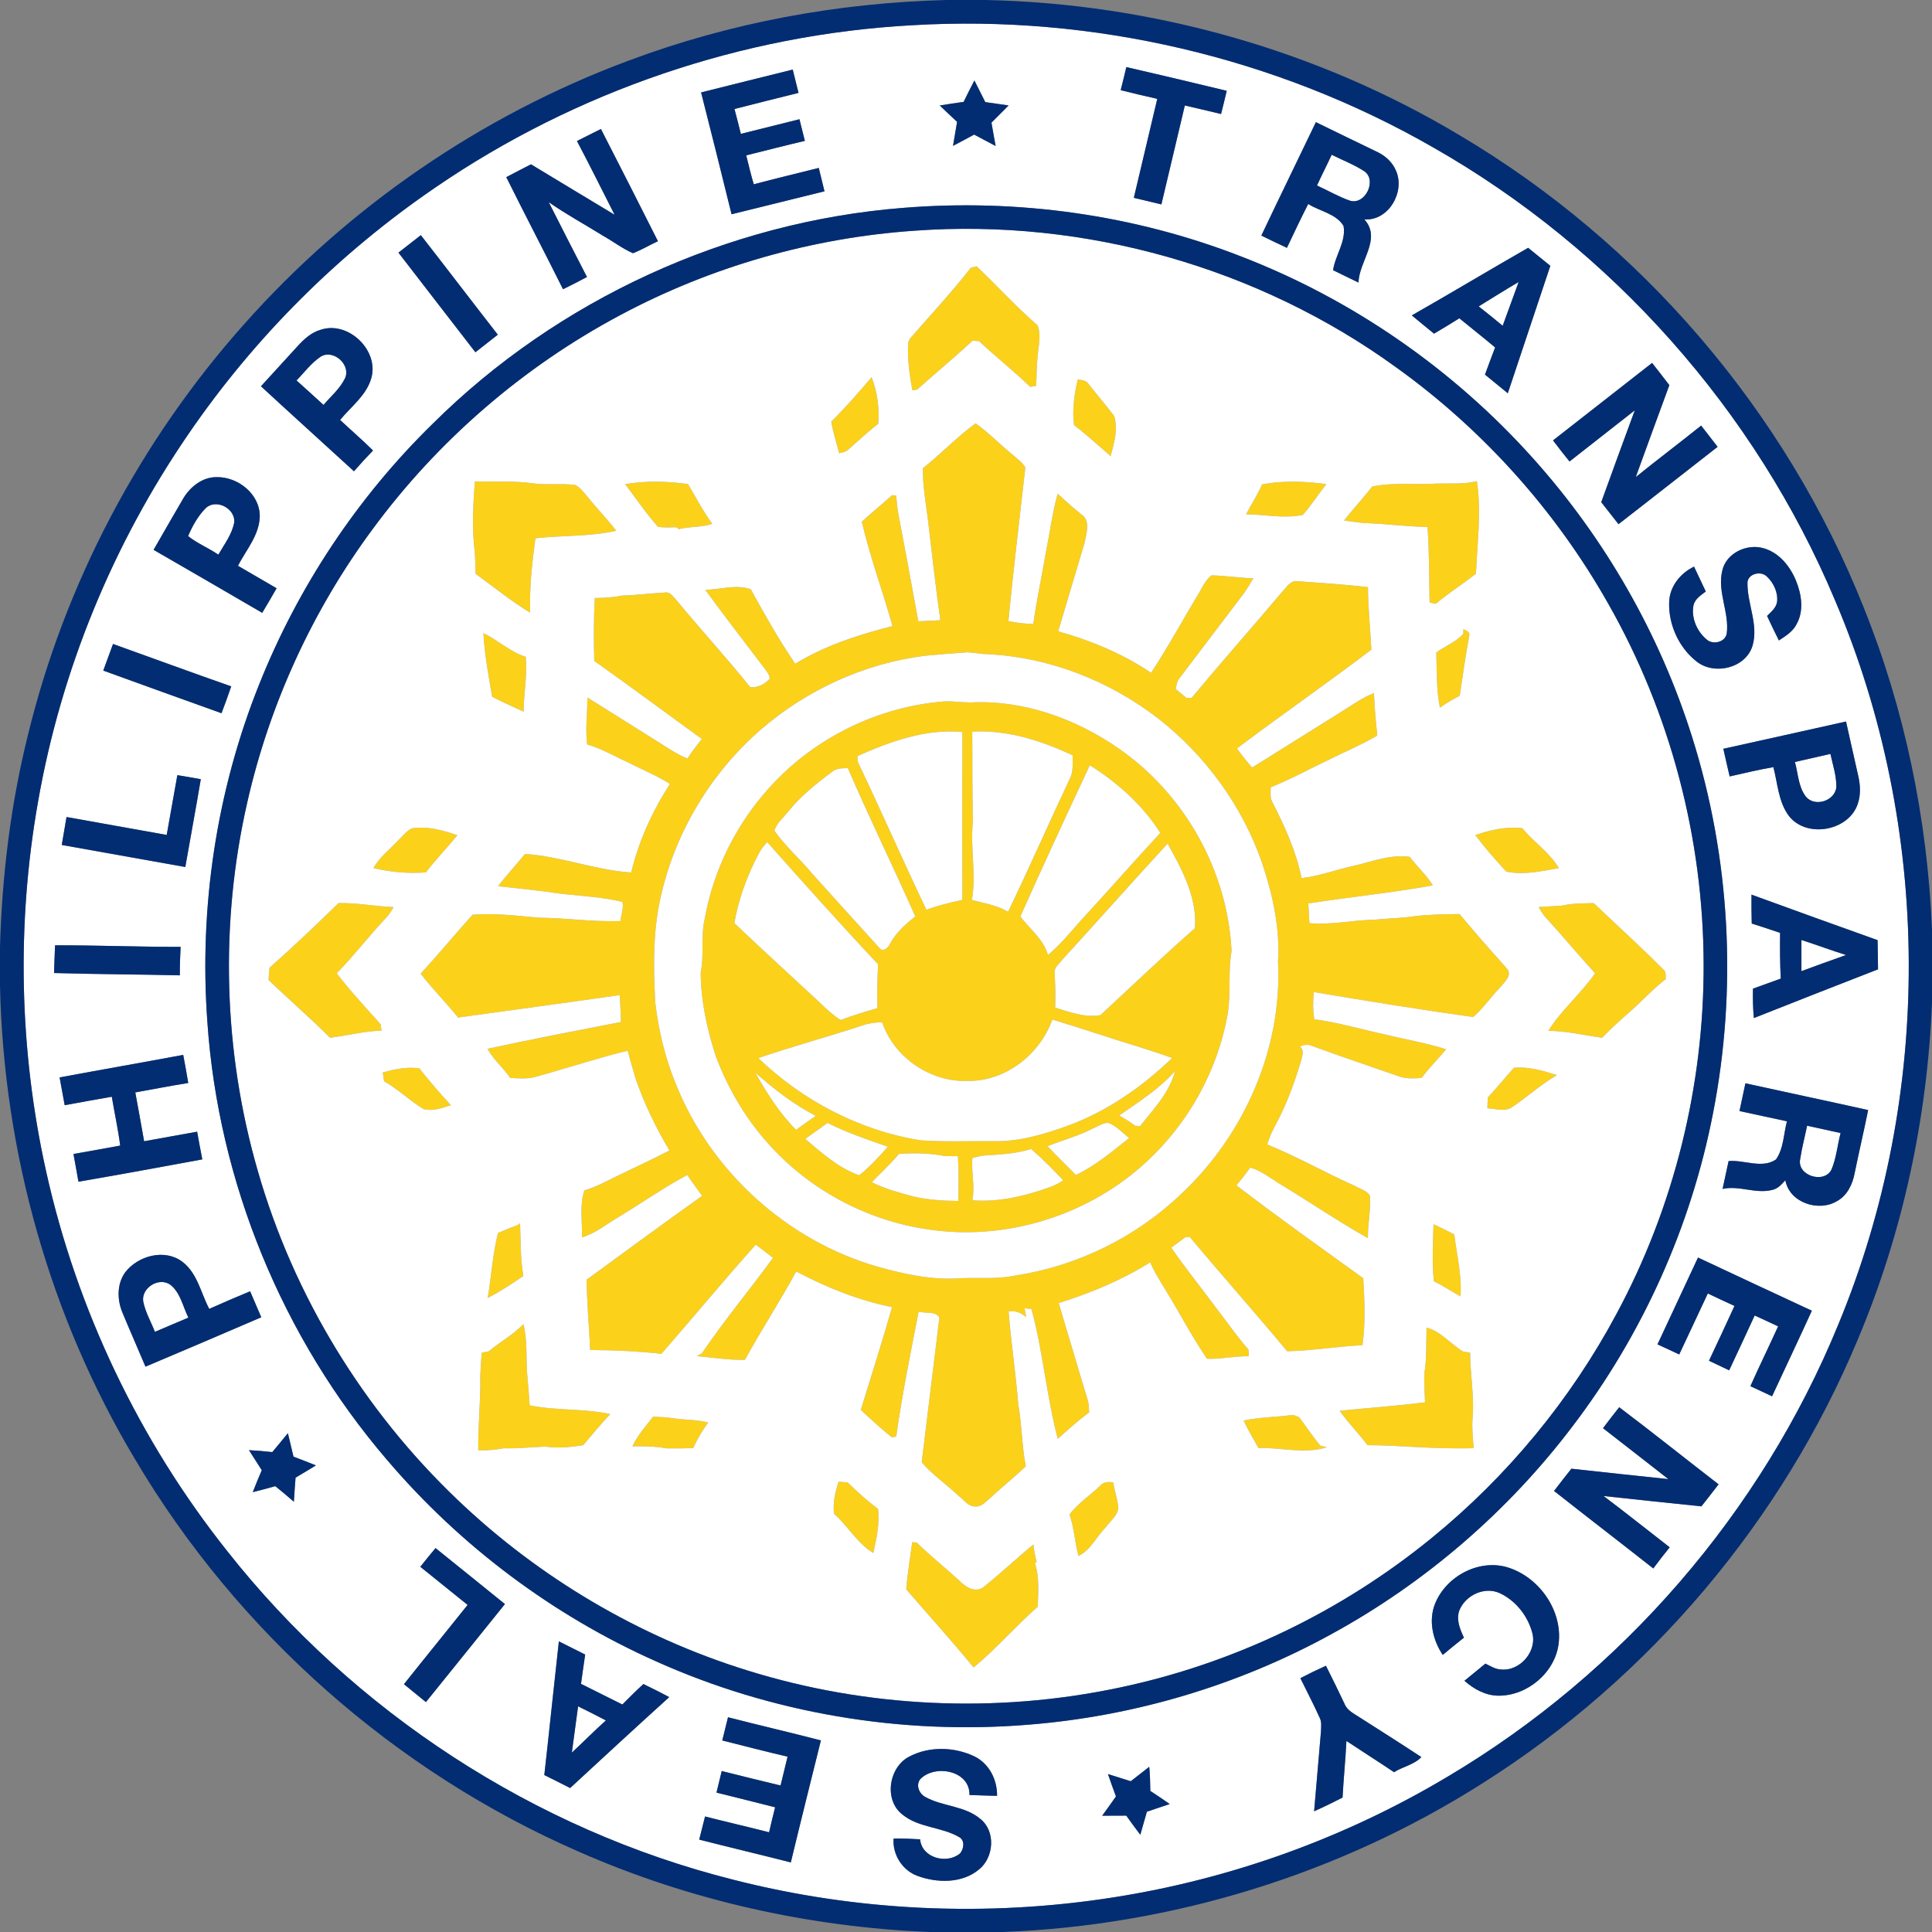 <svg xmlns="http://www.w3.org/2000/svg" xmlns:xlink="http://www.w3.org/1999/xlink" xmlns:xodm="http://www.corel.com/coreldraw/odm/2003" xml:space="preserve" width="600px" height="600px" fill-rule="evenodd" clip-rule="evenodd" viewBox="0 0 600 600"><rect x="0" y="0" width="600" height="600" fill="#808080" stroke="none"/> <g id="Layer_x0020_1">    <g id="_1962832214720">   <path fill="#FBD11A" fill-rule="nonzero" d="M0 0l0.05 0c-0.01,0.02 -0.03,0.04 -0.05,0.05l0 -0.05z"></path>   <path fill="#FBD11A" fill-rule="nonzero" d="M301.53 83.12c0.45,-0.1 1.32,-0.31 1.77,-0.41 6.39,6.01 12.26,12.59 18.92,18.31 1.29,3.37 0.16,6.9 -0.05,10.34 -0.23,2.81 -0.27,5.63 -0.36,8.44 -0.47,0.08 -1.4,0.25 -1.87,0.34 -5.1,-4.95 -10.73,-9.32 -15.89,-14.21 -0.68,-0.03 -1.36,-0.08 -2.04,-0.11 -5.57,5.22 -11.5,10.06 -17.17,15.17 -0.38,0.05 -1.13,0.13 -1.5,0.19 -0.85,-4.6 -1.51,-9.27 -1.33,-13.96 -0.02,-0.94 0.28,-1.75 0.91,-2.43 6.25,-7.18 12.76,-14.16 18.61,-21.67z"></path>   <path fill="#FBD11A" fill-rule="nonzero" d="M334.73 117.8c1.17,0.29 2.59,0.25 3.31,1.42 2.6,3.33 5.38,6.54 7.94,9.92 1.35,4.07 -0.01,8.5 -1.06,12.51 -3.76,-3.23 -7.41,-6.62 -11.37,-9.62 -0.59,-4.78 0.05,-9.58 1.18,-14.23z"></path>   <path fill="#FBD11A" fill-rule="nonzero" d="M258.16 130.95c4.41,-4.37 8.5,-9.07 12.53,-13.8 1.78,4.59 2.43,9.52 2.07,14.42 -3.16,2.54 -6.18,5.24 -9.19,7.95 -0.79,0.81 -1.92,1 -2.96,1.24 -0.83,-3.27 -1.89,-6.47 -2.45,-9.81z"></path>   <g>    <path fill="#FBD11A" fill-rule="nonzero" d="M286.62 145.4c5.63,-4.42 10.56,-9.72 16.37,-13.91 4.22,3.04 7.86,6.81 11.9,10.09 1.27,1.1 2.68,2.12 3.54,3.61 -1.79,15.89 -3.71,31.76 -5.26,47.69 2.53,0.56 5.13,0.86 7.73,0.9 1.02,-7.43 2.64,-14.76 3.89,-22.14 1.23,-6.1 2.01,-12.3 3.67,-18.31 2.36,2.19 4.78,4.34 7.29,6.37 3.04,1.9 1.63,5.95 1.1,8.8 -2.76,9.18 -5.5,18.37 -8.22,27.57 10.15,2.85 20.09,6.97 28.85,12.88 5.14,-7.77 9.59,-15.98 14.39,-23.98 1.39,-2.13 2.3,-4.72 4.39,-6.28 4.35,0.1 8.65,0.8 13,0.91 -1.07,1.76 -2.1,3.56 -3.35,5.2 -6.54,8.54 -12.98,17.15 -19.5,25.7 -0.87,0.97 -1.04,2.27 -1.3,3.5 1.13,0.9 2.25,1.82 3.38,2.75 0.38,0.01 1.15,0.02 1.54,0.03 9.26,-11.12 18.86,-21.95 28.19,-33.01 1.36,-1.41 2.6,-3.69 4.91,-3.25 7.24,0.54 14.5,0.97 21.71,1.84 0.01,6.49 0.74,12.94 1.05,19.42 -13.75,10.44 -27.95,20.28 -41.74,30.67 1.48,2.05 3.02,4.04 4.72,5.92 8.96,-5.6 17.9,-11.21 26.87,-16.8 3.61,-2.18 7,-4.76 10.96,-6.32 0.16,4.4 0.58,8.79 1.03,13.18 -4.67,2.8 -9.73,4.88 -14.6,7.32 -6.18,2.89 -12.16,6.23 -18.5,8.77 -0.01,1.54 -0.27,3.18 0.51,4.6 3.86,7.49 7.4,15.3 9.08,23.6 5.63,-0.64 10.98,-2.74 16.52,-3.89 5.61,-1.36 11.22,-3.55 17.1,-2.71 2.23,3.08 5.17,5.57 7.14,8.86 -12.81,2.31 -25.8,3.62 -38.66,5.6 0.11,2.04 0.22,4.07 0.32,6.12 6.66,0.65 13.22,-0.95 19.86,-1.04 4.38,-0.46 8.82,-0.47 13.18,-1.17 4.52,-0.5 9.06,-0.52 13.6,-0.62 4.72,5.72 9.65,11.26 14.58,16.8 2.02,2.06 -0.57,4.28 -1.85,5.85 -2.95,3 -5.29,6.59 -8.49,9.34 -16.53,-2.32 -33.06,-4.97 -49.53,-7.77 -0.24,2.82 -0.29,5.67 0.17,8.47 7.39,0.95 14.56,3.13 21.85,4.68 6.36,1.58 12.85,2.65 19.1,4.64 -2.49,2.99 -5.28,5.75 -7.61,8.89 -2.37,0.14 -4.82,0.34 -7.1,-0.5 -8.99,-3.15 -18.05,-6.18 -27,-9.46 -1.22,-0.59 -2.56,-0.26 -3.74,0.17 1.65,1.36 0.63,3.24 0.29,4.84 -2.07,6.9 -4.61,13.68 -8.05,20.01 -0.97,1.78 -1.76,3.66 -2.36,5.59 9.27,3.82 18.03,8.75 27.18,12.87 1.6,0.93 3.74,1.43 4.74,3.1 0.29,4.38 -0.72,8.75 -0.64,13.14 -9.2,-5.18 -17.95,-11.13 -26.98,-16.62 -3.15,-1.83 -6,-4.34 -9.59,-5.3 -1.33,1.9 -2.77,3.73 -4.26,5.53 12.91,9.9 26.19,19.31 39.38,28.84 0.41,6.93 0.73,13.87 -0.25,20.79 -7.82,0.36 -15.56,1.74 -23.38,1.88 -9.9,-11.93 -20.23,-23.51 -30.18,-35.42 -0.34,-0.01 -1.03,-0.03 -1.37,-0.03 -1.48,1.09 -2.96,2.19 -4.44,3.28 4.31,6.31 9.16,12.22 13.68,18.38 3.44,4.4 6.59,9.04 10.27,13.24 0.04,0.71 0.08,1.41 0.14,2.12 -4.35,-0.11 -8.66,0.93 -12.99,0.77 -4.87,-7.13 -8.82,-14.87 -13.39,-22.2 -1.52,-2.53 -3.12,-5.03 -4.25,-7.76 -8.82,5.55 -18.51,9.55 -28.42,12.66 3.04,10.05 5.96,20.12 9.03,30.15 0.34,1.23 0.37,2.51 0.43,3.78 -3.41,2.54 -6.57,5.41 -9.75,8.23 -3.5,-13.25 -4.57,-27.1 -8.17,-40.33l-2.13 -0.22 0.49 2.76c-1.54,-1.32 -3.39,-2.17 -5.46,-1.76 0.77,9.63 2.23,19.19 3,28.81 1.15,6.37 1.1,12.9 2.34,19.26 -3.68,3.55 -7.7,6.72 -11.44,10.21 -1.26,1.01 -2.49,2.49 -4.29,2.27 -2.23,0.02 -3.54,-2.14 -5.18,-3.33 -3.73,-3.54 -8.06,-6.49 -11.42,-10.38 1.86,-14.99 3.64,-29.97 5.5,-44.96 -1.16,-2.07 -4.43,-1.19 -6.45,-1.85 -2.49,12.9 -5.15,25.81 -6.96,38.83 -0.35,0.06 -1.05,0.15 -1.4,0.2 -3.32,-2.7 -6.49,-5.57 -9.6,-8.49 3.25,-10.64 6.68,-21.23 9.7,-31.93 -10.43,-2.08 -20.38,-6.12 -29.75,-11.06 -5.06,9.27 -10.84,18.15 -15.93,27.42 -5.03,0.13 -10.01,-0.68 -15.01,-1.15 0.54,-0.28 1.08,-0.56 1.62,-0.83 6.91,-10.22 14.85,-19.71 22.12,-29.69 -1.77,-1.38 -3.57,-2.73 -5.36,-4.09 -9.98,11.12 -19.48,22.67 -29.32,33.91 -7.35,-0.83 -14.73,-1.13 -22.12,-1.19 -0.33,-7.28 -1,-14.54 -1.11,-21.82 11.95,-8.7 23.82,-17.49 35.86,-26.03 -1.48,-2.21 -3.15,-4.28 -4.59,-6.5 -7.27,3.87 -14.01,8.63 -21.06,12.89 -3.84,2.23 -7.33,5.22 -11.66,6.47 0.16,-4.85 -0.77,-9.86 0.74,-14.57 3.88,-1.13 7.41,-3.16 11.04,-4.89 5.15,-2.48 10.34,-4.88 15.41,-7.52 -4.21,-7.02 -7.77,-14.42 -10.47,-22.16 -0.86,-2.93 -1.74,-5.87 -2.49,-8.83 -9.77,2.42 -19.33,5.57 -29.02,8.24 -2.45,0.57 -4.98,0.35 -7.47,0.22 -2.2,-3.14 -5.17,-5.68 -7.09,-9.03 13.78,-3.01 27.65,-5.63 41.49,-8.34 -0.08,-2.78 -0.25,-5.57 -0.41,-8.35 -16.71,2.41 -33.46,4.65 -50.18,6.97 -3.74,-4.67 -8,-8.87 -11.63,-13.62 5.5,-5.99 10.67,-12.27 16.12,-18.31 6.8,-0.54 13.66,0.29 20.45,0.92 8.51,0.07 16.97,1.35 25.5,1.04 0.15,-1.96 1.04,-4 0.59,-5.94 -7.7,-1.91 -15.8,-1.83 -23.62,-3.18 -5,-0.59 -10,-1.19 -15.01,-1.69 2.64,-3.47 5.64,-6.63 8.37,-10.02 11.16,0.7 21.83,5.05 32.98,5.76 2.33,-9.76 6.6,-19.09 12.03,-27.51 -3.94,-2.51 -8.27,-4.28 -12.42,-6.38 -4.4,-2.02 -8.62,-4.52 -13.29,-5.88 -0.6,-4.85 0.09,-9.71 0.08,-14.57 7.03,4.43 14.1,8.79 21.12,13.24 3.25,1.99 6.37,4.27 9.94,5.71 1.39,-2.1 2.91,-4.12 4.49,-6.08 -11.16,-8.06 -22.19,-16.3 -33.42,-24.24 -0.18,-6.51 -0.17,-13.03 0.16,-19.53 2.78,-0.05 5.58,-0.16 8.31,-0.75 4.56,-0.14 9.09,-0.73 13.65,-0.97 1.49,-0.23 2.35,1.33 3.28,2.22 7.54,9.16 15.6,17.91 23.03,27.16 2.34,0.23 4.45,-0.86 6.02,-2.54 0.09,-1.09 -0.63,-1.94 -1.21,-2.78 -6.25,-8.31 -12.66,-16.48 -18.76,-24.9 4.7,-0.09 9.53,-1.77 14.13,-0.17 4.31,7.87 8.77,15.7 13.8,23.14 9.27,-5.69 19.73,-9.03 30.21,-11.71 -3.02,-10.85 -6.99,-21.44 -9.52,-32.42 3.07,-2.83 6.32,-5.43 9.4,-8.23 0.32,0.05 0.96,0.12 1.28,0.16 0.15,1.7 0.27,3.41 0.57,5.09 2.16,11.29 4.21,22.6 6.29,33.91 2.28,-0.06 4.56,-0.19 6.85,-0.32 -1.51,-10.48 -2.63,-21.02 -3.9,-31.54 -0.69,-5.2 -1.6,-10.42 -1.52,-15.68l0 0zm0.66 58.25c-18.76,2.35 -36.69,10.55 -50.97,22.91 -15.61,13.53 -26.77,32.14 -31.19,52.33 -2.39,10.64 -2.19,21.65 -1.62,32.48 1.02,8.62 3.03,17.15 6.36,25.19 10.81,27.18 34.63,48.8 62.78,56.85 8.46,2.36 17.24,4.27 26.07,3.52 5.63,-0.16 11.35,0.36 16.91,-0.86 19.2,-2.98 37.44,-12 51.43,-25.49 19.45,-18.3 31.22,-45.09 29.85,-71.92 0.65,-10.45 -1.64,-20.82 -4.96,-30.66 -6.08,-17.63 -17.48,-33.27 -32.13,-44.77 -15.54,-12.04 -34.8,-19.47 -54.5,-20.13 -1.6,-0.2 -3.18,-0.39 -4.78,-0.53 -4.42,0.3 -8.83,0.67 -13.25,1.08z"></path>   </g>   <path fill="#FBD11A" fill-rule="nonzero" d="M147.47 171.62c-0.96,-7.33 -0.56,-14.79 0.03,-22.13 6.01,0.26 12.06,-0.26 18.04,0.62 4.34,0.55 8.73,-0.01 13.08,0.48 1.65,0.79 2.69,2.4 3.88,3.72 2.85,3.59 6.1,6.87 8.89,10.52 -8.24,1.86 -16.74,1.41 -25.11,2.34 -1.05,7.64 -1.89,15.36 -1.62,23.1 -5.95,-3.58 -11.32,-8.02 -16.96,-12.06 -0.04,-2.21 -0.11,-4.41 -0.23,-6.59z"></path>   <path fill="#FBD11A" fill-rule="nonzero" d="M194.14 150.36c6.47,-1.11 13.04,-0.93 19.53,-0.03 2.48,4.13 4.65,8.47 7.55,12.35 -3.36,1.15 -6.99,0.77 -10.42,1.65l-0.73 -0.58c-1.91,0 -3.85,0.16 -5.73,-0.14 -3.7,-4.16 -6.81,-8.82 -10.2,-13.25z"></path>   <path fill="#FBD11A" fill-rule="nonzero" d="M391.95 150.44c6.61,-1.27 13.34,-0.97 19.98,-0.1 -2.51,3.13 -4.66,6.55 -7.31,9.56 -5.83,1.24 -11.77,-0.13 -17.64,-0.19 1.65,-3.09 3.55,-6.05 4.97,-9.27z"></path>   <path fill="#FBD11A" fill-rule="nonzero" d="M426.18 151.08c6.65,-1.36 13.52,-0.47 20.28,-0.91 4.07,-0.09 8.2,0.27 12.2,-0.75 1.47,9.54 0.11,19.17 -0.28,28.74 -4.08,3.23 -8.5,6.01 -12.49,9.35 -0.48,-0.09 -1.44,-0.3 -1.92,-0.4 -0.14,-7.82 -0.09,-15.64 -0.63,-23.44 -6.64,-0.16 -13.24,-1.02 -19.87,-1.24 -2.03,-0.22 -4.05,-0.5 -6.08,-0.8 2.86,-3.57 5.96,-6.95 8.79,-10.55z"></path>   <path fill="#FBD11A" fill-rule="nonzero" d="M454.47 195.39c0.79,0.46 2.17,0.79 1.82,2.04 -1.16,6.2 -2,12.44 -2.96,18.66 -2.12,1.09 -4.21,2.28 -6.14,3.69 -1.17,-5.65 -0.94,-11.43 -1.13,-17.15 2.76,-1.97 6.11,-3.25 8.39,-5.8l0.02 -1.44z"></path>   <path fill="#FBD11A" fill-rule="nonzero" d="M152.84 216.39c-1.13,-6.55 -2.35,-13.12 -2.71,-19.76 4.69,2.21 8.52,6.07 13.58,7.48l-0.46 -0.07c0.6,5.68 -0.64,11.29 -0.62,16.97 -3.29,-1.48 -6.58,-2.99 -9.79,-4.62z"></path>   <g>    <path fill="#FBD11A" fill-rule="nonzero" d="M239.08 244.44c13.89,-15.35 33.79,-25.1 54.44,-26.63 2.61,-0.07 5.19,0.34 7.81,0.34 16.36,-0.84 32.59,4.96 45.94,14.19 20.57,14.16 34.03,38.09 35.2,63.05 -1.16,6.59 -0.09,13.35 -1.27,19.95 -3.16,17.28 -12.12,33.4 -25,45.33 -18.02,16.81 -43.77,24.85 -68.15,21.11 -19.13,-2.8 -37.14,-12.52 -49.88,-27.08 -6.94,-7.81 -12.24,-17.01 -15.91,-26.78 -2.68,-8.37 -4.62,-17.07 -4.65,-25.9 1.12,-5.49 -0.03,-11.15 1.23,-16.63 2.71,-15.2 9.83,-29.55 20.24,-40.95l0 0zm27.19 -9.63c0.05,0.62 0.1,1.26 0.16,1.88 7.27,15.19 14,30.64 21.27,45.84 3.63,-1.33 7.38,-2.27 11.17,-3.05 -0.02,-17.38 -0.06,-34.77 0.01,-52.15 -11.31,-1.08 -22.42,2.94 -32.61,7.48l0 0zm35.68 -7.6c0,9.37 0.03,18.75 0.19,28.1 -0.87,8.08 1.12,16.17 -0.31,24.21 3.81,0.96 7.79,1.63 11.23,3.64 6.61,-13.66 12.68,-27.57 19.16,-41.28 1.19,-2.25 0.87,-4.87 0.9,-7.31 -9.71,-4.54 -20.35,-7.97 -31.17,-7.36l0 0zm14.93 57.4c2.86,3.89 7.19,7.01 8.56,11.98 3.77,-3.15 6.91,-6.95 10.13,-10.63 8.36,-9.01 16.42,-18.3 24.79,-27.3 -5.51,-8.63 -13.28,-15.59 -21.91,-21.01 -7.29,15.6 -14.54,31.23 -21.57,46.96l0 0zm-58.52 -44.87c-4.88,3.61 -9.66,7.47 -13.51,12.22 -1.51,1.94 -3.59,3.59 -4.36,6 3.44,4.91 8.04,8.87 11.85,13.48 6.9,7.63 13.79,15.29 20.72,22.9 0.99,1.51 2.91,-0.03 3.33,-1.22 1.87,-3.46 4.8,-6.13 7.87,-8.51 -6.85,-15.42 -14.28,-30.57 -20.95,-46.06 -1.71,0.06 -3.58,-0.04 -4.95,1.19l0 0zm-22.64 25.22c-3.64,6.79 -6.34,14.12 -7.66,21.73 8.82,8.38 17.82,16.56 26.73,24.85 1.93,1.93 3.98,3.76 6.29,5.24 3.73,-1.47 7.57,-2.56 11.41,-3.7 -0.15,-4.54 0.02,-9.08 0.19,-13.62 -11.69,-12.45 -23.08,-25.2 -34.43,-37.95 -0.94,1.07 -1.87,2.17 -2.53,3.45l0 0zm94.17 33.1c-0.92,1.25 -2.54,2.32 -2.37,4.05 0.2,3.6 0.33,7.2 0.17,10.81 4.55,1.4 9.15,3.17 14.02,2.36 9.78,-9.02 19.38,-18.26 29.39,-27.03 0.72,-9.46 -4.01,-18.27 -8.49,-26.26 -10.99,11.94 -21.76,24.09 -32.72,36.07l0 0zm-62.4 20.52c-10.62,3.48 -21.42,6.39 -31.98,10.02 13.8,13.25 31.53,22.56 50.48,25.55 7.47,0.49 14.97,0.2 22.44,0.25 8.22,0.24 16.22,-2.26 23.86,-5.05 11.95,-4.51 22.56,-11.96 31.73,-20.78 -3.41,-1.25 -6.87,-2.34 -10.33,-3.45 -8.99,-2.72 -17.88,-5.78 -26.86,-8.49 -3.93,10.9 -14.6,19.26 -26.39,19.06 -11.53,0.4 -22.8,-7.3 -26.5,-18.25 -2.19,0.08 -4.37,0.37 -6.45,1.14l0 0zm-32.93 14.54c3.57,6.35 7.5,12.58 12.67,17.77 2.02,-1.48 4.04,-2.95 6.12,-4.34 -6.86,-3.54 -13.02,-8.34 -18.79,-13.43l0 0zm113.02 13.31c1.72,0.95 3.38,2.01 4.97,3.18 0.37,0.04 1.11,0.11 1.49,0.15 4.16,-5.3 9.21,-10.48 10.89,-17.17 -4.88,5.63 -11.31,9.59 -17.35,13.84l0 0zm-97.5 7.26c5.08,4.35 10.37,9.08 16.76,11.31 3.28,-2.62 6.1,-5.77 8.91,-8.87 -6.35,-2.21 -12.75,-4.35 -18.76,-7.4 -2.32,1.64 -4.61,3.3 -6.91,4.96l0 0zm88.99 -3.06c-4.4,2.24 -9.19,3.5 -13.76,5.31 2.86,3.08 5.89,5.98 8.83,8.97 6.1,-2.92 11.26,-7.31 16.52,-11.48 -2.11,-1.67 -4.01,-3.86 -6.6,-4.75 -1.82,0.14 -3.36,1.25 -4.99,1.95l0 0zm-34.14 8.29c-0.99,0.24 -1.98,0.47 -2.96,0.7 -0.37,4.39 0.88,8.78 0.01,13.14 8.22,0.64 16.37,-1.31 24.07,-4.09 1.45,-0.54 2.88,-1.2 4.13,-2.14 -3.18,-3.37 -6.44,-6.69 -9.96,-9.7 -4.94,1.56 -10.16,1.72 -15.29,2.09l0 0zm-25.77 -0.55c-2.59,3.13 -5.61,5.85 -8.41,8.78 4.05,2.06 8.44,3.22 12.79,4.41 4.62,1.07 9.36,1.36 14.08,1.42 0.07,-4.64 0.17,-9.28 -0.12,-13.91 -1.36,-0.01 -2.7,-0.01 -4.06,-0.04 -4.7,-0.93 -9.53,-1.02 -14.28,-0.66z"></path>   </g>   <path fill="#FBD11A" fill-rule="nonzero" d="M127.87 257.26c4.83,-0.77 9.64,0.55 14.16,2.13 -3.16,3.92 -6.69,7.53 -9.76,11.54 -5.45,0.42 -10.96,-0.08 -16.28,-1.34 1.86,-3.42 5.05,-5.74 7.64,-8.56 1.38,-1.27 2.53,-2.92 4.24,-3.77z"></path>   <path fill="#FBD11A" fill-rule="nonzero" d="M458.17 259.34c4.7,-1.61 9.61,-2.72 14.61,-2.13 3.57,4.33 8.46,7.53 11.35,12.39 -5.34,0.95 -10.97,2.23 -16.33,1.08 -3.36,-3.64 -6.66,-7.37 -9.63,-11.34z"></path>   <path fill="#FBD11A" fill-rule="nonzero" d="M105.13 280.47c5.74,-0.15 11.39,1.03 17.11,1.23 -0.72,1.33 -1.59,2.6 -2.66,3.69 -5.14,5.5 -9.75,11.47 -15,16.88 4.23,5.55 9.03,10.64 13.66,15.85 0.06,0.49 0.17,1.48 0.23,1.96 -5.39,0.14 -10.64,1.56 -15.99,2.19 -6.15,-6.2 -12.81,-11.87 -19.08,-17.95 0.09,-1.27 0.18,-2.54 0.31,-3.8 7.34,-6.45 14.41,-13.23 21.42,-20.05z"></path>   <path fill="#FBD11A" fill-rule="nonzero" d="M485.1 281.25c3.22,-0.77 6.55,-0.7 9.86,-0.78 7.29,6.93 14.74,13.7 21.84,20.83 0.73,0.68 0.36,1.83 0.56,2.72 -4.11,3.19 -7.58,7.07 -11.49,10.47 -2.87,2.5 -5.68,5.07 -8.33,7.79 -5.58,-0.77 -11.08,-2.13 -16.72,-2.14 4.13,-6.52 10.16,-11.55 14.55,-17.88 -5.22,-5.72 -10.15,-11.68 -15.39,-17.39 -0.87,-0.96 -1.52,-2.07 -2.14,-3.19 2.41,-0.15 4.83,-0.26 7.26,-0.43z"></path>   <path fill="#FBD11A" fill-rule="nonzero" d="M118.87 333.04c3.71,-0.97 7.54,-1.84 11.38,-1.24 3.1,3.93 6.38,7.73 9.77,11.41 -2.7,0.93 -5.61,1.97 -8.49,1.21 -4.28,-2.57 -7.87,-6.16 -12.24,-8.62 -0.15,-0.92 -0.28,-1.84 -0.42,-2.76z"></path>   <path fill="#FBD11A" fill-rule="nonzero" d="M470.15 331.61c4.61,-0.43 9.05,0.89 13.38,2.29 -5.15,2.93 -9.49,7.06 -14.45,10.26 -2.24,1.05 -4.82,0.14 -7.16,0.03 0.03,-1.11 0.05,-2.22 0.11,-3.32 2.79,-3.01 5.39,-6.2 8.12,-9.26z"></path>   <path fill="#FBD11A" fill-rule="nonzero" d="M160.81 380.45c0.18,-0.15 0.52,-0.45 0.7,-0.6 0.24,5.48 0.07,10.99 1.03,16.42 -3.57,2.47 -7.23,4.83 -11.08,6.86 1.14,-6.73 1.53,-13.59 3.2,-20.23 2.04,-0.85 4.07,-1.71 6.15,-2.45z"></path>   <path fill="#FBD11A" fill-rule="nonzero" d="M445.3 397.89c-0.59,-5.88 -0.28,-11.81 -0.1,-17.7 2.16,1 4.3,2.06 6.43,3.16 0.81,6.39 2.39,12.75 1.95,19.24 -2.78,-1.53 -5.43,-3.28 -8.28,-4.7z"></path>   <path fill="#FBD11A" fill-rule="nonzero" d="M151.75 419.68c3.51,-2.95 7.64,-5.13 10.81,-8.48 1.27,5.04 0.79,10.27 1.16,15.41 0.24,3.27 0.6,6.53 0.77,9.82 8.25,1.72 16.85,0.91 25.06,2.74 -2.99,3.06 -5.65,6.42 -8.43,9.65 -3.89,0.6 -7.83,1.01 -11.75,0.44 -4.3,0.16 -8.6,0.64 -12.93,0.51 -2.61,0.51 -5.26,0.71 -7.91,0.62 -0.1,-7.69 0.79,-15.34 0.62,-23.04 0.12,-2.43 0.26,-4.85 0.46,-7.27 0.54,-0.1 1.61,-0.3 2.14,-0.4z"></path>   <path fill="#FBD11A" fill-rule="nonzero" d="M443.03 412.29c4.46,1.18 7.5,5.14 11.38,7.45 0.54,0.08 1.62,0.25 2.16,0.33 0,6.82 1.36,13.61 0.75,20.44 -0.25,3.08 0.11,6.18 0.36,9.25 -2.5,0.05 -4.98,0.06 -7.45,0.01 -8.52,-0.05 -17,-0.97 -25.52,-0.95 -2.75,-3.68 -6.03,-6.94 -8.66,-10.7 8.84,-0.87 17.7,-1.52 26.51,-2.61 -0.09,-3 -0.35,-5.98 -0.21,-8.98 0.76,-4.7 0.55,-9.49 0.68,-14.24z"></path>   <path fill="#FBD11A" fill-rule="nonzero" d="M202.82 439.96c2.08,0.08 4.18,0.18 6.26,0.49 3.61,0.54 7.3,0.39 10.85,1.31 -1.78,2.5 -3.39,5.12 -4.62,7.93 -2.77,0.13 -5.54,0.16 -8.31,0.11 -3.5,-0.66 -7.05,-0.67 -10.59,-0.64 1.57,-3.43 4.14,-6.22 6.41,-9.2z"></path>   <path fill="#FBD11A" fill-rule="nonzero" d="M386.22 441.16c5.07,-1.09 10.26,-1.03 15.36,-1.77 0.46,0.18 1.4,0.53 1.86,0.71 2.23,2.93 4.24,6.04 6.62,8.86l1.99 0.51c-6.89,2.17 -14.18,0.02 -21.23,0.22 -1.53,-2.85 -3.25,-5.59 -4.6,-8.53z"></path>   <path fill="#FBD11A" fill-rule="nonzero" d="M260.45 460.15c0.93,0.07 1.87,0.15 2.8,0.23 3,2.9 6.08,5.72 9.44,8.21 0.55,4.62 -0.47,9.2 -1.47,13.7 -5,-3 -7.87,-8.38 -12.2,-12.16 -0.41,-3.41 0.35,-6.76 1.43,-9.98z"></path>   <path fill="#FBD11A" fill-rule="nonzero" d="M341.69 461.39c0.99,-1.25 2.56,-1.2 4,-1.06 0.4,2.34 1.15,4.61 1.53,6.96 0.61,3.03 -2.44,4.94 -3.93,7.16 -2.83,2.87 -4.6,6.96 -8.36,8.78 -1.13,-4.27 -1.35,-8.74 -2.78,-12.93 2.69,-3.47 6.39,-5.91 9.54,-8.91z"></path>   <path fill="#FBD11A" fill-rule="nonzero" d="M283.3 478.95c0.45,0.01 0.9,0.03 1.35,0.07 4.24,4.12 8.86,7.8 13.21,11.79 1.85,1.88 4.58,3.81 7.26,2.32 5.43,-4.31 10.46,-9.1 15.82,-13.48 0.22,1.84 0.53,3.68 1.02,5.48l-0.57 0.21c1.45,4.37 1.03,9.1 0.9,13.64 -6.88,6.03 -12.86,13.06 -19.92,18.86 -6.78,-8.25 -13.95,-16.18 -20.92,-24.26 0.36,-4.91 1.21,-9.76 1.85,-14.63z"></path>   <g>    <path fill="white" fill-rule="nonzero" d="M283.23 7.84c56.14,-3.35 113.17,9.96 161.94,37.99 55.4,31.55 99.97,81.69 124.66,140.47 30.24,70.92 30.61,153.86 1.06,225.06 -23.84,58.23 -67.1,108.21 -121.19,140.32 -31.81,19.04 -67.32,31.85 -103.94,37.57 -39.18,6.15 -79.61,4.34 -118.03,-5.49 -61.73,-15.52 -117.82,-52.13 -157.2,-102.1 -27.27,-34.3 -46.62,-74.85 -56.15,-117.62 -8.42,-37.7 -9.29,-77.05 -2.56,-115.1 7.15,-40.83 23.27,-80.03 46.73,-114.19 20.52,-29.98 46.68,-56.07 76.68,-76.54 43.54,-29.83 95.3,-47.5 148,-50.37l0 0zm66.56 12.99c-0.55,2.39 -1.14,4.78 -1.75,7.17 3.77,0.96 7.56,1.84 11.36,2.7 -2.44,10.24 -4.83,20.5 -7.28,30.74 2.85,0.69 5.71,1.37 8.56,2.04 2.47,-10.23 4.82,-20.5 7.28,-30.72 3.75,0.88 7.51,1.72 11.25,2.65 0.62,-2.4 1.19,-4.8 1.76,-7.21 -10.38,-2.53 -20.78,-4.95 -31.18,-7.37l0 0zm-132.06 7.87c3.22,12.6 6.35,25.21 9.46,37.84 9.63,-2.37 19.24,-4.74 28.86,-7.13 -0.57,-2.42 -1.17,-4.84 -1.77,-7.26 -6.74,1.68 -13.48,3.31 -20.19,5.08 -0.88,-2.97 -1.61,-5.98 -2.34,-8.98 6.07,-1.5 12.12,-3.08 18.21,-4.5 -0.57,-2.25 -1.12,-4.48 -1.68,-6.72 -6.07,1.5 -12.14,3.02 -18.2,4.54 -0.64,-2.58 -1.29,-5.15 -1.98,-7.72 6.62,-1.72 13.26,-3.34 19.89,-5 -0.6,-2.42 -1.2,-4.83 -1.8,-7.24 -9.5,2.33 -18.97,4.74 -28.46,7.09l0 0zm81.53 2.94c-2.47,0.34 -4.93,0.72 -7.4,1.12 1.76,1.72 3.57,3.4 5.37,5.08 -0.41,2.49 -0.82,4.98 -1.26,7.46 2.19,-1.17 4.38,-2.3 6.56,-3.5 2.22,1.17 4.45,2.36 6.67,3.54 -0.46,-2.41 -0.85,-4.83 -1.29,-7.25 1.77,-1.78 3.55,-3.55 5.32,-5.34 -2.42,-0.37 -4.83,-0.71 -7.24,-1.04 -1.11,-2.24 -2.24,-4.48 -3.38,-6.72 -1.15,2.2 -2.26,4.42 -3.35,6.65l0 0zm109.4 6.3c-5.62,11.75 -11.37,23.45 -16.94,35.22 2.64,1.28 5.27,2.59 7.94,3.81 2.17,-4.56 4.32,-9.13 6.62,-13.62 3.59,2.29 8.63,2.97 10.97,6.81 0.85,4.85 -2.58,9.08 -3.25,13.75 2.61,1.33 5.28,2.54 7.91,3.85 0.08,-6.61 7.3,-13.5 1.81,-19.62 7.53,0.51 12.71,-8.55 9.83,-15.1 -1.07,-2.59 -3.22,-4.59 -5.71,-5.79 -6.38,-3.12 -12.81,-6.16 -19.18,-9.31l0 0zm-229.48 5.85c4,7.59 7.81,15.26 11.69,22.91 -8.67,-5.2 -17.31,-10.45 -25.97,-15.67 -2.57,1.3 -5.12,2.66 -7.67,3.98 5.78,11.65 11.82,23.17 17.62,34.81 2.5,-1.22 4.99,-2.47 7.44,-3.8 -4.01,-7.72 -7.94,-15.48 -11.87,-23.23 5.44,3.79 11.29,6.96 16.91,10.46 3.11,1.75 5.97,3.96 9.25,5.39 2.68,-1.04 5.15,-2.53 7.75,-3.73 -5.84,-11.65 -11.78,-23.25 -17.71,-34.85 -2.47,1.26 -4.95,2.48 -7.44,3.73l0 0zm101.35 20.76c-54.61,4.29 -107.36,28.49 -146.21,67.11 -23.35,22.83 -41.79,50.64 -53.87,80.98 -13.24,33.08 -18.65,69.22 -16.05,104.74 3.41,49.71 23.3,98.06 55.7,135.89 22.76,26.78 51.56,48.39 83.67,62.69 35.96,16.14 76.05,22.86 115.33,19.68 32.99,-2.58 65.43,-12.22 94.44,-28.18 29.07,-15.9 54.73,-38.01 74.75,-64.41 21.73,-28.48 36.83,-62 43.68,-97.18 7.61,-38.76 5.41,-79.44 -6.51,-117.12 -10.04,-31.86 -27.01,-61.49 -49.31,-86.35 -24.74,-27.65 -56.07,-49.4 -90.69,-62.75 -33.22,-12.96 -69.42,-17.98 -104.93,-15.1l0 0zm-156.79 13.91c7.99,10.3 15.9,20.66 23.9,30.94 2.31,-1.83 4.65,-3.62 6.96,-5.46 -8.01,-10.27 -15.9,-20.65 -23.91,-30.91 -2.31,1.81 -4.62,3.63 -6.95,5.43l0 0zm314.71 19.49c2.26,1.92 4.61,3.77 6.9,5.67 2.65,-1.53 5.25,-3.15 7.86,-4.77 3.7,3.02 7.45,5.98 11.11,9.05 -1.08,2.8 -2.1,5.62 -3.15,8.44 2.35,1.95 4.74,3.84 7.09,5.79 4.43,-13.18 8.78,-26.4 13.21,-39.58 -2.28,-1.87 -4.61,-3.7 -6.89,-5.59 -12.09,6.92 -24.03,14.1 -36.13,20.99l0 0zm-338.85 4.46c-2.92,0.81 -5.18,2.92 -7.17,5.09 -3.81,4.14 -7.57,8.33 -11.39,12.46 9.58,8.85 19.27,17.59 28.89,26.4 1.91,-2.21 3.89,-4.35 5.92,-6.45 -3.3,-3.28 -6.83,-6.31 -10.23,-9.49 3.33,-4.07 7.93,-7.43 9.58,-12.61 2.86,-8.74 -6.93,-18.31 -15.6,-15.4l0 0zm382.7 34.36c1.67,2.21 3.38,4.39 5.13,6.55 6.74,-5.31 13.52,-10.59 20.27,-15.89 -3.49,9.51 -7,19.01 -10.42,28.53 1.78,2.27 3.57,4.55 5.36,6.83 10.29,-7.96 20.5,-16.03 30.78,-24.02 -1.69,-2.22 -3.42,-4.4 -5.12,-6.6 -6.71,5.4 -13.6,10.57 -20.3,15.99 3.45,-9.53 6.93,-19.04 10.43,-28.55 -1.76,-2.32 -3.56,-4.62 -5.36,-6.9 -10.26,8.02 -20.52,16.04 -30.77,24.06l0 0zm-425.56 18.33c-3.02,5.21 -6.06,10.41 -9.04,15.66 11.24,6.51 22.52,12.99 33.73,19.56 1.52,-2.52 3.01,-5.06 4.47,-7.63 -3.99,-2.34 -8.01,-4.64 -12,-6.98 2.53,-4.94 6.63,-9.48 6.77,-15.31 0.09,-6.93 -6.77,-12.36 -13.38,-12.22 -4.52,-0.05 -8.41,3.14 -10.55,6.92l0 0zm478.11 22.21c-1.56,6.54 2.25,12.9 1.41,19.42 -0.48,2.79 -4.4,3.63 -6.32,1.8 -2.95,-2.5 -4.75,-6.62 -4.02,-10.49 0.42,-2.03 2.31,-3.17 3.83,-4.35 -1.23,-2.57 -2.42,-5.15 -3.65,-7.72 -4.28,2.05 -7.64,6.24 -7.73,11.13 -0.21,6.89 3,13.97 8.43,18.26 5.5,4.48 15.35,2.2 17.47,-4.83 1.94,-6.63 -1.77,-13.17 -1.57,-19.81 0.35,-2.59 4.14,-3.47 5.95,-1.73 2.15,1.96 3.56,4.95 3.24,7.9 -0.28,1.88 -1.85,3.13 -3.11,4.39 1.19,2.55 2.39,5.11 3.67,7.62 2.09,-1.37 4.38,-2.77 5.52,-5.11 2.33,-4.19 1.5,-9.29 -0.23,-13.52 -1.85,-4.45 -5.26,-8.68 -10.06,-10.01 -5.2,-1.52 -11.69,1.53 -12.83,7.05l0 0zm-502.78 30.95c12.22,4.46 24.48,8.83 36.72,13.24 1.06,-2.76 2.06,-5.54 3.02,-8.34 -12.26,-4.29 -24.47,-8.78 -36.71,-13.17 -1.02,2.75 -2.03,5.51 -3.03,8.27l0 0zm503.13 24.28c0.63,2.87 1.29,5.73 1.96,8.59 4.52,-1 9.01,-2.12 13.58,-2.89 1.3,4.97 1.54,10.45 4.55,14.79 5.23,7.43 18.63,5.27 21.6,-3.22 1.02,-2.83 0.87,-5.93 0.21,-8.83 -1.3,-5.63 -2.52,-11.28 -3.8,-16.91 -12.71,2.81 -25.39,5.68 -38.1,8.47l0 0zm-480.12 8.19c-1.12,6.18 -2.2,12.38 -3.31,18.57 -10.36,-1.89 -20.74,-3.68 -31.11,-5.57 -0.51,2.89 -1.01,5.79 -1.48,8.68 12.79,2.28 25.58,4.56 38.37,6.85 1.58,-9.1 3.29,-18.17 4.81,-27.27 -2.42,-0.44 -4.85,-0.87 -7.28,-1.26l0 0zm488.86 37.11c-0.01,2.99 -0.02,5.99 0.08,8.97 2.94,0.93 5.87,1.91 8.8,2.9 -0.05,4.73 -0.05,9.47 0.22,14.2 -2.87,1.05 -5.75,2.1 -8.64,3.12 -0.07,3.05 0,6.1 0.27,9.14 12.83,-5.1 25.7,-10.12 38.57,-15.14 -0.07,-3.02 -0.05,-6.05 -0.14,-9.06 -13.07,-4.65 -26.12,-9.38 -39.16,-14.13l0 0zm-526.84 15.73c-0.08,2.87 -0.26,5.74 -0.32,8.61 13.02,0.38 26.04,0.42 39.07,0.72 -0.02,-2.95 0.09,-5.9 0.24,-8.85 -13,0.04 -25.99,-0.51 -38.99,-0.48l0 0zm1.41 41.03c0.52,2.88 1.04,5.75 1.58,8.63 4.88,-0.88 9.75,-1.8 14.63,-2.63 0.85,5.06 1.95,10.08 2.61,15.17 -4.83,0.87 -9.66,1.78 -14.51,2.61 0.51,2.87 1.04,5.74 1.55,8.61 12.83,-2.2 25.64,-4.57 38.46,-6.93 -0.57,-2.86 -1.08,-5.73 -1.61,-8.6 -5.48,0.96 -10.97,1.99 -16.46,2.97 -0.91,-5.06 -1.79,-10.13 -2.74,-15.17 5.47,-0.98 10.94,-2.05 16.44,-2.93 -0.48,-2.92 -1.01,-5.82 -1.56,-8.73 -12.78,2.39 -25.6,4.62 -38.39,7l0 0zm521.7 10.45c4.91,1.04 9.82,2.15 14.74,3.18 -1.05,3.94 -1,8.45 -3.41,11.86 -4.33,2.96 -9.89,0.05 -14.71,0.49 -0.61,2.89 -1.25,5.77 -1.87,8.65 5.16,-1.15 10.26,1.61 15.39,0.32 1.76,-0.34 2.96,-1.75 4.11,-3.01 1.24,6.98 10.35,9.95 16.07,6.46 3.18,-1.74 4.82,-5.26 5.45,-8.69 1.34,-6.53 2.87,-13.03 4.19,-19.57 -12.7,-2.83 -25.41,-5.51 -38.11,-8.31 -0.62,2.88 -1.23,5.74 -1.85,8.62l0 0zm-501.31 50.06c-2.61,3.58 -2.55,8.47 -0.91,12.44 2.33,5.65 4.83,11.24 7.19,16.88 12.01,-5.05 23.98,-10.19 35.96,-15.34 -1.17,-2.68 -2.32,-5.38 -3.46,-8.07 -4.25,1.78 -8.5,3.57 -12.7,5.46 -2.6,-4.93 -3.66,-11.04 -8.31,-14.6 -5.47,-4.18 -13.78,-1.94 -17.77,3.23l0 0zm488.43 -4.57c-4.18,9 -8.4,17.97 -12.58,26.96 2.24,1.06 4.49,2.09 6.75,3.14 2.96,-6.32 5.91,-12.64 8.88,-18.94 2.75,1.31 5.51,2.62 8.28,3.87 -2.6,5.69 -5.25,11.35 -7.92,17.02 2.08,1 4.17,1.99 6.27,2.98 2.65,-5.68 5.33,-11.34 7.92,-17.03 2.44,1.09 4.85,2.24 7.28,3.37 -2.82,6.21 -5.83,12.34 -8.61,18.58 2.24,1.04 4.48,2.09 6.73,3.14 4.11,-8.86 8.31,-17.69 12.36,-26.58 -11.81,-5.47 -23.59,-10.99 -35.36,-16.51l0 0zm-24.47 46.49c-1.7,2.16 -3.39,4.31 -5.03,6.51 6.76,5.27 13.54,10.51 20.29,15.81 -10.03,-1.07 -20.07,-2.1 -30.11,-3.23 -1.83,2.27 -3.61,4.6 -5.39,6.91 10.24,8.07 20.57,16 30.82,24.07 1.65,-2.23 3.35,-4.42 5.1,-6.57 -6.85,-5.31 -13.62,-10.72 -20.54,-15.93 10.12,1.11 20.26,2.17 30.39,3.21 1.79,-2.26 3.57,-4.54 5.33,-6.84 -10.31,-7.96 -20.48,-16.1 -30.86,-23.94l0 0zm-418.3 13.93c-2.41,-0.28 -4.82,-0.46 -7.24,-0.6 1.31,2.09 2.65,4.15 3.98,6.23 -0.97,2.25 -1.92,4.52 -2.8,6.81 2.34,-0.58 4.68,-1.2 7,-1.86 1.96,1.56 3.85,3.2 5.76,4.84 0.18,-2.5 0.31,-4.99 0.53,-7.48 2.13,-1.25 4.23,-2.53 6.33,-3.81 -2.32,-0.93 -4.64,-1.84 -6.97,-2.71 -0.59,-2.43 -1.15,-4.86 -1.74,-7.29 -1.62,1.96 -3.2,3.94 -4.85,5.87l0 0zm45.97 35.62c4.89,3.96 9.79,7.89 14.69,11.84 -6.56,8.23 -13.22,16.38 -19.77,24.62 2.27,1.86 4.55,3.7 6.82,5.56 8.18,-10.15 16.38,-20.27 24.54,-30.44 -7.16,-5.84 -14.38,-11.57 -21.55,-17.39 -1.61,1.91 -3.17,3.85 -4.73,5.81l0 0zm315.12 11.52c-2.08,5.27 -0.67,11.27 2.41,15.85 2.16,-1.81 4.35,-3.6 6.58,-5.36 -1.2,-2.56 -2.42,-5.44 -1.49,-8.29 1.8,-4.81 7.81,-7.73 12.61,-5.53 4.93,2.29 8.68,7.02 10.08,12.25 1.65,5.78 -3.85,12.14 -9.79,11.44 -1.74,-0.07 -3.23,-1.1 -4.75,-1.81 -2.15,1.8 -4.35,3.55 -6.51,5.33 2.94,2.6 6.58,4.62 10.61,4.63 8.95,0.05 17.55,-7.21 18.65,-16.17 1.24,-10.11 -5.8,-20.29 -15.31,-23.51 -9.07,-3.1 -19.63,2.46 -23.09,11.17l0 0zm-272.09 11.64c-1.55,13.84 -2.96,27.68 -4.52,41.52 2.67,1.33 5.35,2.66 8.02,4.03 10.21,-9.45 20.45,-18.88 30.77,-28.23 -2.64,-1.43 -5.33,-2.76 -8.02,-4.07 -2.25,2.04 -4.38,4.2 -6.53,6.36 -4.28,-2.13 -8.55,-4.29 -12.84,-6.41 0.43,-3.03 0.83,-6.08 1.29,-9.1 -2.72,-1.38 -5.44,-2.75 -8.17,-4.1l0 0zm230.28 11.43c1.99,4.07 4.1,8.09 5.97,12.23 0.72,1.36 0.47,2.94 0.42,4.43 -0.72,8.22 -1.43,16.45 -2.12,24.68 2.98,-1.33 5.93,-2.76 8.83,-4.26 0.32,-5.87 0.91,-11.72 1.21,-17.58 4.91,3.27 9.89,6.41 14.78,9.7 2.7,-1.71 6.34,-2.36 8.48,-4.7 -6.35,-4.18 -12.78,-8.25 -19.19,-12.34 -1.74,-1.17 -3.88,-2.12 -4.67,-4.21 -1.87,-3.96 -3.8,-7.89 -5.77,-11.81 -2.69,1.21 -5.33,2.5 -7.94,3.86l0 0zm-177.75 12.14c-0.59,2.4 -1.18,4.8 -1.78,7.21 6.76,1.7 13.5,3.45 20.28,5.03 -0.73,2.98 -1.43,5.96 -2.18,8.95 -6.11,-1.43 -12.19,-2.98 -18.27,-4.49 -0.54,2.22 -1.08,4.46 -1.63,6.7 6.07,1.52 12.15,3.01 18.21,4.56 -0.66,2.58 -1.27,5.17 -1.87,7.76 -6.62,-1.69 -13.28,-3.22 -19.89,-4.91 -0.6,2.39 -1.21,4.79 -1.81,7.19 9.47,2.42 18.98,4.67 28.45,7.08 3.04,-12.65 6.21,-25.27 9.34,-37.89 -9.59,-2.49 -19.25,-4.71 -28.85,-7.19l0 0zm56.32 12.2c-6.38,3.24 -8.01,13.47 -2.18,17.99 5.05,4.18 12.2,3.81 17.71,7.07 1.79,1.04 1.39,3.67 0.2,5.04 -4.11,3.42 -11.86,1.42 -12.4,-4.4 -2.75,-0.16 -5.49,-0.28 -8.23,-0.24 -0.36,4.98 2.68,9.84 7.38,11.59 6.15,2.27 13.91,2.41 19.17,-2 4.63,-3.73 5.21,-11.83 0.42,-15.66 -4.83,-4.12 -11.69,-3.83 -17.07,-6.81 -1.95,-0.99 -3.08,-3.68 -1.62,-5.55 4.56,-4.73 15.47,-2.71 15.29,4.91 2.85,0.07 5.71,0.24 8.57,0.26 0.06,-5 -2.43,-9.97 -7,-12.23 -6.23,-3 -14.07,-3.22 -20.24,0.03l0 0zm68.75 7.67c-2.36,-0.75 -4.72,-1.5 -7.08,-2.23 0.81,2.32 1.63,4.64 2.49,6.95 -1.4,2.01 -2.83,4.01 -4.28,5.99 2.49,0 4.98,0 7.48,-0.03 1.42,1.99 2.87,3.98 4.36,5.95 0.7,-2.39 1.39,-4.78 2.05,-7.17 2.36,-0.79 4.72,-1.58 7.08,-2.38 -1.98,-1.39 -4,-2.75 -6.02,-4.07 -0.02,-2.51 -0.1,-5 -0.33,-7.49 -1.92,1.5 -3.83,3 -5.75,4.48z"></path>   </g>   <path fill="white" fill-rule="nonzero" d="M409 57.61c1.46,-3.2 3.1,-6.33 4.56,-9.55 3.37,1.69 6.95,3.05 10.13,5.12 4.07,2.8 0.25,10.64 -4.49,9.13 -3.54,-1.22 -6.79,-3.17 -10.2,-4.7z"></path>   <g>    <path fill="white" fill-rule="nonzero" d="M284.14 71.64c52.75,-3.82 106.63,11.39 149.46,42.45 26.9,19.3 49.54,44.52 65.83,73.35 19.35,33.98 29.58,73.02 29.65,112.12 0.1,37.65 -9.19,75.3 -27.05,108.46 -14.26,26.66 -33.88,50.43 -57.31,69.53 -28.07,22.96 -61.68,39.12 -97.17,46.57 -38.15,8.08 -78.37,6.24 -115.59,-5.39 -33.47,-10.41 -64.45,-28.71 -89.81,-52.9 -29.19,-27.78 -50.93,-63.35 -62.06,-102.09 -10.77,-37.14 -11.88,-77.03 -3.26,-114.73 6.94,-30.48 20.25,-59.48 38.84,-84.61 20.27,-27.55 46.77,-50.47 76.97,-66.55 28.2,-15.06 59.61,-24.03 91.5,-26.21l0 0zm17.39 11.48c-5.85,7.51 -12.36,14.49 -18.61,21.67 -0.63,0.68 -0.93,1.49 -0.91,2.43 -0.18,4.69 0.48,9.36 1.33,13.96 0.37,-0.06 1.12,-0.14 1.5,-0.19 5.67,-5.11 11.6,-9.95 17.17,-15.17 0.68,0.03 1.36,0.08 2.04,0.11 5.16,4.89 10.79,9.26 15.89,14.21 0.47,-0.09 1.4,-0.26 1.87,-0.34 0.09,-2.81 0.13,-5.63 0.36,-8.44 0.21,-3.44 1.34,-6.97 0.05,-10.34 -6.66,-5.72 -12.53,-12.3 -18.92,-18.31 -0.45,0.1 -1.32,0.31 -1.77,0.41l0 0zm33.2 34.68c-1.13,4.65 -1.77,9.45 -1.18,14.23 3.96,3 7.61,6.39 11.37,9.62 1.05,-4.01 2.41,-8.44 1.06,-12.51 -2.56,-3.38 -5.34,-6.59 -7.94,-9.92 -0.72,-1.17 -2.14,-1.13 -3.31,-1.42l0 0zm-76.57 13.15c0.56,3.34 1.62,6.54 2.45,9.81 1.04,-0.24 2.17,-0.43 2.96,-1.24 3.01,-2.71 6.03,-5.41 9.19,-7.95 0.36,-4.9 -0.29,-9.83 -2.07,-14.42 -4.03,4.73 -8.12,9.43 -12.53,13.8l0 0zm28.46 14.45c-0.08,5.26 0.83,10.48 1.52,15.68 1.27,10.52 2.39,21.06 3.9,31.54 -2.29,0.13 -4.57,0.26 -6.85,0.32 -2.08,-11.31 -4.13,-22.62 -6.29,-33.91 -0.3,-1.68 -0.42,-3.39 -0.57,-5.09 -0.32,-0.04 -0.96,-0.11 -1.28,-0.16 -3.08,2.8 -6.33,5.4 -9.4,8.23 2.53,10.98 6.5,21.57 9.52,32.42 -10.48,2.68 -20.94,6.02 -30.21,11.71 -5.03,-7.44 -9.49,-15.27 -13.8,-23.14 -4.6,-1.6 -9.43,0.08 -14.13,0.17 6.1,8.42 12.51,16.59 18.76,24.9 0.58,0.84 1.3,1.69 1.21,2.78 -1.57,1.68 -3.68,2.77 -6.02,2.54 -7.43,-9.25 -15.49,-18 -23.03,-27.16 -0.93,-0.89 -1.79,-2.45 -3.28,-2.22 -4.56,0.24 -9.09,0.83 -13.65,0.97 -2.73,0.59 -5.53,0.7 -8.31,0.75 -0.33,6.5 -0.34,13.02 -0.16,19.53 11.23,7.94 22.26,16.18 33.42,24.24 -1.58,1.96 -3.1,3.98 -4.49,6.08 -3.57,-1.44 -6.69,-3.72 -9.94,-5.71 -7.02,-4.45 -14.09,-8.81 -21.12,-13.24 0.01,4.86 -0.68,9.72 -0.08,14.57 4.67,1.36 8.89,3.86 13.29,5.88 4.15,2.1 8.48,3.87 12.42,6.38 -5.43,8.42 -9.7,17.75 -12.03,27.51 -11.15,-0.71 -21.82,-5.06 -32.98,-5.76 -2.73,3.39 -5.73,6.55 -8.37,10.02 5.01,0.5 10.01,1.1 15.01,1.69 7.82,1.35 15.92,1.27 23.62,3.18 0.45,1.94 -0.44,3.98 -0.59,5.94 -8.53,0.31 -16.99,-0.97 -25.5,-1.04 -6.79,-0.63 -13.65,-1.46 -20.45,-0.92 -5.45,6.04 -10.62,12.32 -16.12,18.31 3.63,4.75 7.89,8.95 11.63,13.62 16.72,-2.32 33.47,-4.56 50.18,-6.97 0.16,2.78 0.33,5.57 0.41,8.35 -13.84,2.71 -27.71,5.33 -41.49,8.34 1.92,3.35 4.89,5.89 7.09,9.03 2.49,0.13 5.02,0.35 7.47,-0.22 9.69,-2.67 19.25,-5.82 29.02,-8.24 0.75,2.96 1.63,5.9 2.49,8.83 2.7,7.74 6.26,15.14 10.47,22.16 -5.07,2.64 -10.26,5.04 -15.41,7.52 -3.63,1.73 -7.16,3.76 -11.04,4.89 -1.51,4.71 -0.58,9.72 -0.74,14.57 4.33,-1.25 7.82,-4.24 11.66,-6.47 7.05,-4.26 13.79,-9.02 21.06,-12.89 1.44,2.22 3.11,4.29 4.59,6.5 -12.04,8.54 -23.91,17.33 -35.86,26.03 0.11,7.28 0.78,14.54 1.11,21.82 7.39,0.06 14.77,0.36 22.12,1.19 9.84,-11.24 19.34,-22.79 29.32,-33.91 1.79,1.36 3.59,2.71 5.36,4.09 -7.27,9.98 -15.21,19.47 -22.12,29.69 -0.54,0.27 -1.08,0.55 -1.62,0.83 5,0.47 9.98,1.28 15.01,1.15 5.09,-9.27 10.87,-18.15 15.93,-27.42 9.37,4.94 19.32,8.98 29.75,11.06 -3.02,10.7 -6.45,21.29 -9.7,31.93 3.11,2.92 6.28,5.79 9.6,8.49 0.35,-0.05 1.05,-0.14 1.4,-0.2 1.81,-13.02 4.47,-25.93 6.96,-38.83 2.02,0.66 5.29,-0.22 6.45,1.85 -1.86,14.99 -3.64,29.97 -5.5,44.96 3.36,3.89 7.69,6.84 11.42,10.38 1.64,1.19 2.95,3.35 5.18,3.33 1.8,0.22 3.03,-1.26 4.29,-2.27 3.74,-3.49 7.76,-6.66 11.44,-10.21 -1.24,-6.36 -1.19,-12.89 -2.34,-19.26 -0.77,-9.62 -2.23,-19.18 -3,-28.81 2.07,-0.41 3.92,0.44 5.46,1.76l-0.49 -2.76 2.13 0.22c3.6,13.23 4.67,27.08 8.17,40.33 3.18,-2.82 6.34,-5.69 9.75,-8.23 -0.06,-1.27 -0.09,-2.55 -0.43,-3.78 -3.07,-10.03 -5.99,-20.1 -9.03,-30.15 9.91,-3.11 19.6,-7.11 28.42,-12.66 1.13,2.73 2.73,5.23 4.25,7.76 4.57,7.33 8.52,15.07 13.39,22.2 4.33,0.16 8.64,-0.88 12.99,-0.77 -0.06,-0.71 -0.1,-1.41 -0.14,-2.12 -3.68,-4.2 -6.83,-8.84 -10.27,-13.24 -4.52,-6.16 -9.37,-12.07 -13.68,-18.38 1.48,-1.09 2.96,-2.19 4.44,-3.28 0.34,0 1.03,0.02 1.37,0.03 9.95,11.91 20.28,23.49 30.18,35.42 7.82,-0.14 15.56,-1.52 23.38,-1.88 0.98,-6.92 0.66,-13.86 0.25,-20.79 -13.19,-9.53 -26.47,-18.94 -39.38,-28.84 1.49,-1.8 2.93,-3.63 4.26,-5.53 3.59,0.96 6.44,3.47 9.59,5.3 9.03,5.49 17.78,11.44 26.98,16.62 -0.08,-4.39 0.93,-8.76 0.64,-13.14 -1,-1.67 -3.14,-2.17 -4.74,-3.1 -9.15,-4.12 -17.91,-9.05 -27.18,-12.87 0.6,-1.93 1.39,-3.81 2.36,-5.59 3.44,-6.33 5.98,-13.11 8.05,-20.01 0.34,-1.6 1.36,-3.48 -0.29,-4.84 1.18,-0.43 2.52,-0.76 3.74,-0.17 8.95,3.28 18.01,6.31 27,9.46 2.28,0.84 4.73,0.64 7.1,0.5 2.33,-3.14 5.12,-5.9 7.61,-8.89 -6.25,-1.99 -12.74,-3.06 -19.1,-4.64 -7.29,-1.55 -14.46,-3.73 -21.85,-4.68 -0.46,-2.8 -0.41,-5.65 -0.17,-8.47 16.47,2.8 33,5.45 49.53,7.77 3.2,-2.75 5.54,-6.34 8.49,-9.34 1.28,-1.57 3.87,-3.79 1.85,-5.85 -4.93,-5.54 -9.86,-11.08 -14.58,-16.8 -4.54,0.1 -9.08,0.12 -13.6,0.62 -4.36,0.7 -8.8,0.71 -13.18,1.17 -6.64,0.09 -13.2,1.69 -19.86,1.04 -0.1,-2.05 -0.21,-4.08 -0.32,-6.12 12.86,-1.98 25.85,-3.29 38.66,-5.6 -1.97,-3.29 -4.91,-5.78 -7.14,-8.86 -5.88,-0.84 -11.49,1.35 -17.1,2.71 -5.54,1.15 -10.89,3.25 -16.52,3.89 -1.68,-8.3 -5.22,-16.11 -9.08,-23.6 -0.78,-1.42 -0.52,-3.06 -0.51,-4.6 6.34,-2.54 12.32,-5.88 18.5,-8.77 4.87,-2.44 9.93,-4.52 14.6,-7.32 -0.45,-4.39 -0.87,-8.78 -1.03,-13.18 -3.96,1.56 -7.35,4.14 -10.96,6.32 -8.97,5.59 -17.91,11.2 -26.87,16.8 -1.7,-1.88 -3.24,-3.87 -4.72,-5.92 13.79,-10.39 27.99,-20.23 41.74,-30.67 -0.31,-6.48 -1.04,-12.93 -1.05,-19.42 -7.21,-0.87 -14.47,-1.3 -21.71,-1.84 -2.31,-0.44 -3.55,1.84 -4.91,3.25 -9.33,11.06 -18.93,21.89 -28.19,33.01 -0.39,-0.01 -1.16,-0.02 -1.54,-0.03 -1.13,-0.93 -2.25,-1.85 -3.38,-2.75 0.26,-1.23 0.43,-2.53 1.3,-3.5 6.52,-8.55 12.96,-17.16 19.5,-25.7 1.25,-1.64 2.28,-3.44 3.35,-5.2 -4.35,-0.11 -8.65,-0.81 -13,-0.91 -2.09,1.56 -3,4.15 -4.39,6.28 -4.8,8 -9.25,16.21 -14.39,23.98 -8.76,-5.91 -18.7,-10.03 -28.85,-12.88 2.72,-9.2 5.46,-18.39 8.22,-27.57 0.53,-2.85 1.94,-6.9 -1.1,-8.8 -2.51,-2.03 -4.93,-4.18 -7.29,-6.37 -1.66,6.01 -2.44,12.21 -3.67,18.31 -1.25,7.38 -2.87,14.71 -3.89,22.14 -2.6,-0.04 -5.2,-0.34 -7.73,-0.9 1.55,-15.93 3.47,-31.8 5.26,-47.69 -0.86,-1.49 -2.27,-2.51 -3.54,-3.61 -4.04,-3.28 -7.68,-7.05 -11.9,-10.09 -5.81,4.19 -10.74,9.49 -16.37,13.91l0 0zm-139.15 26.22c0.12,2.18 0.19,4.38 0.23,6.59 5.64,4.04 11.01,8.48 16.96,12.06 -0.27,-7.74 0.57,-15.46 1.62,-23.1 8.37,-0.93 16.87,-0.48 25.11,-2.34 -2.79,-3.65 -6.04,-6.93 -8.89,-10.52 -1.19,-1.32 -2.23,-2.93 -3.88,-3.72 -4.35,-0.49 -8.74,0.07 -13.08,-0.48 -5.98,-0.88 -12.03,-0.36 -18.04,-0.62 -0.59,7.34 -0.99,14.8 -0.03,22.13l0 0zm46.67 -21.26c3.39,4.43 6.5,9.09 10.2,13.25 1.88,0.3 3.82,0.14 5.73,0.14l0.73 0.58c3.43,-0.88 7.06,-0.5 10.42,-1.65 -2.9,-3.88 -5.07,-8.22 -7.55,-12.35 -6.49,-0.9 -13.06,-1.08 -19.53,0.03l0 0zm197.81 0.08c-1.42,3.22 -3.32,6.18 -4.97,9.27 5.87,0.06 11.81,1.43 17.64,0.19 2.65,-3.01 4.8,-6.43 7.31,-9.56 -6.64,-0.87 -13.37,-1.17 -19.98,0.1l0 0zm34.23 0.64c-2.83,3.6 -5.93,6.98 -8.79,10.55 2.03,0.3 4.05,0.58 6.08,0.8 6.63,0.22 13.23,1.08 19.87,1.24 0.54,7.8 0.49,15.62 0.63,23.44 0.48,0.1 1.44,0.31 1.92,0.4 3.99,-3.34 8.41,-6.12 12.49,-9.35 0.39,-9.57 1.75,-19.2 0.28,-28.74 -4,1.02 -8.13,0.66 -12.2,0.75 -6.76,0.44 -13.63,-0.45 -20.28,0.91l0 0zm28.29 44.31l-0.02 1.44c-2.28,2.55 -5.63,3.83 -8.39,5.8 0.19,5.72 -0.04,11.5 1.13,17.15 1.93,-1.41 4.02,-2.6 6.14,-3.69 0.96,-6.22 1.8,-12.46 2.96,-18.66 0.35,-1.25 -1.03,-1.58 -1.82,-2.04l0 0zm-301.63 21c3.21,1.63 6.5,3.14 9.79,4.62 -0.02,-5.68 1.22,-11.29 0.62,-16.97l0.46 0.07c-5.06,-1.41 -8.89,-5.27 -13.58,-7.48 0.36,6.64 1.58,13.21 2.71,19.76l0 0zm-24.97 40.87c-1.71,0.85 -2.86,2.5 -4.24,3.77 -2.59,2.82 -5.78,5.14 -7.64,8.56 5.32,1.26 10.83,1.76 16.28,1.34 3.07,-4.01 6.6,-7.62 9.76,-11.54 -4.52,-1.58 -9.33,-2.9 -14.16,-2.13l0 0zm330.3 2.08c2.97,3.97 6.27,7.7 9.63,11.34 5.36,1.15 10.99,-0.13 16.33,-1.08 -2.89,-4.86 -7.78,-8.06 -11.35,-12.39 -5,-0.59 -9.91,0.52 -14.61,2.13l0 0zm-353.04 21.13c-7.01,6.82 -14.08,13.6 -21.42,20.05 -0.13,1.26 -0.22,2.53 -0.31,3.8 6.27,6.08 12.93,11.75 19.08,17.95 5.35,-0.63 10.6,-2.05 15.99,-2.19 -0.06,-0.48 -0.17,-1.47 -0.23,-1.96 -4.63,-5.21 -9.43,-10.3 -13.66,-15.85 5.25,-5.41 9.86,-11.38 15,-16.88 1.07,-1.09 1.94,-2.36 2.66,-3.69 -5.72,-0.2 -11.37,-1.38 -17.11,-1.23l0 0zm379.97 0.78c-2.43,0.17 -4.85,0.28 -7.26,0.43 0.62,1.12 1.27,2.23 2.14,3.19 5.24,5.71 10.17,11.67 15.39,17.39 -4.39,6.33 -10.42,11.36 -14.55,17.88 5.64,0.01 11.14,1.37 16.72,2.14 2.65,-2.72 5.46,-5.29 8.33,-7.79 3.91,-3.4 7.38,-7.28 11.49,-10.47 -0.2,-0.89 0.17,-2.04 -0.56,-2.72 -7.1,-7.13 -14.55,-13.9 -21.84,-20.83 -3.31,0.08 -6.64,0.01 -9.86,0.78l0 0zm-366.23 51.79c0.14,0.92 0.27,1.84 0.42,2.76 4.37,2.46 7.96,6.05 12.24,8.62 2.88,0.76 5.79,-0.28 8.49,-1.21 -3.39,-3.68 -6.67,-7.48 -9.77,-11.41 -3.84,-0.6 -7.67,0.27 -11.38,1.24l0 0zm351.28 -1.43c-2.73,3.06 -5.33,6.25 -8.12,9.26 -0.06,1.1 -0.08,2.21 -0.11,3.32 2.34,0.11 4.92,1.02 7.16,-0.03 4.96,-3.2 9.3,-7.33 14.45,-10.26 -4.33,-1.4 -8.77,-2.72 -13.38,-2.29l0 0zm-309.34 48.84c-2.08,0.74 -4.11,1.6 -6.15,2.45 -1.67,6.64 -2.06,13.5 -3.2,20.23 3.85,-2.03 7.51,-4.39 11.08,-6.86 -0.96,-5.43 -0.79,-10.94 -1.03,-16.42 -0.18,0.15 -0.52,0.45 -0.7,0.6l0 0zm284.49 17.44c2.85,1.42 5.5,3.17 8.28,4.7 0.44,-6.49 -1.14,-12.85 -1.95,-19.24 -2.13,-1.1 -4.27,-2.16 -6.43,-3.16 -0.18,5.89 -0.49,11.82 0.1,17.7l0 0zm-293.55 21.79c-0.53,0.1 -1.6,0.3 -2.14,0.4 -0.2,2.42 -0.34,4.84 -0.46,7.27 0.17,7.7 -0.72,15.35 -0.62,23.04 2.65,0.09 5.3,-0.11 7.91,-0.62 4.33,0.13 8.63,-0.35 12.93,-0.51 3.92,0.57 7.86,0.16 11.75,-0.44 2.78,-3.23 5.44,-6.59 8.43,-9.65 -8.21,-1.83 -16.81,-1.02 -25.06,-2.74 -0.17,-3.29 -0.53,-6.55 -0.77,-9.82 -0.37,-5.14 0.11,-10.37 -1.16,-15.41 -3.17,3.35 -7.3,5.53 -10.81,8.48l0 0zm291.28 -7.39c-0.13,4.75 0.08,9.54 -0.68,14.24 -0.14,3 0.12,5.98 0.21,8.98 -8.81,1.09 -17.67,1.74 -26.51,2.61 2.63,3.76 5.91,7.02 8.66,10.7 8.52,-0.02 17,0.9 25.52,0.95 2.47,0.05 4.95,0.04 7.45,-0.01 -0.25,-3.07 -0.61,-6.17 -0.36,-9.25 0.61,-6.83 -0.75,-13.62 -0.75,-20.44 -0.54,-0.08 -1.62,-0.25 -2.16,-0.33 -3.88,-2.31 -6.92,-6.27 -11.38,-7.45l0 0zm-240.21 27.67c-2.27,2.98 -4.84,5.77 -6.41,9.2 3.54,-0.03 7.09,-0.02 10.59,0.64 2.77,0.05 5.54,0.02 8.31,-0.11 1.23,-2.81 2.84,-5.43 4.62,-7.93 -3.55,-0.92 -7.24,-0.77 -10.85,-1.31 -2.08,-0.31 -4.18,-0.41 -6.26,-0.49l0 0zm183.4 1.2c1.35,2.94 3.07,5.68 4.6,8.53 7.05,-0.2 14.34,1.95 21.23,-0.22l-1.99 -0.51c-2.38,-2.82 -4.39,-5.93 -6.62,-8.86 -0.46,-0.18 -1.4,-0.53 -1.86,-0.71 -5.1,0.74 -10.29,0.68 -15.36,1.77l0 0zm-125.77 18.99c-1.08,3.22 -1.84,6.57 -1.43,9.98 4.33,3.78 7.2,9.16 12.2,12.16 1,-4.5 2.02,-9.08 1.47,-13.7 -3.36,-2.49 -6.44,-5.31 -9.44,-8.21 -0.93,-0.08 -1.87,-0.16 -2.8,-0.23l0 0zm81.24 1.24c-3.15,3 -6.85,5.44 -9.54,8.91 1.43,4.19 1.65,8.66 2.78,12.93 3.76,-1.82 5.53,-5.91 8.36,-8.78 1.49,-2.22 4.54,-4.13 3.93,-7.16 -0.38,-2.35 -1.13,-4.62 -1.53,-6.96 -1.44,-0.14 -3.01,-0.19 -4,1.06l0 0zm-58.39 17.56c-0.64,4.87 -1.49,9.72 -1.85,14.63 6.97,8.08 14.14,16.01 20.92,24.26 7.06,-5.8 13.04,-12.83 19.92,-18.86 0.13,-4.54 0.55,-9.27 -0.9,-13.64l0.57 -0.21c-0.49,-1.8 -0.8,-3.64 -1.02,-5.48 -5.36,4.38 -10.39,9.17 -15.82,13.48 -2.68,1.49 -5.41,-0.44 -7.26,-2.32 -4.35,-3.99 -8.97,-7.67 -13.21,-11.79 -0.45,-0.04 -0.9,-0.06 -1.35,-0.07z"></path>   </g>   <path fill="white" fill-rule="nonzero" d="M459.22 95.15c4.12,-2.54 8.23,-5.12 12.41,-7.58 -1.66,4.53 -3.29,9.08 -4.96,13.6 -2.45,-2.05 -4.95,-4.04 -7.45,-6.02z"></path>   <path fill="white" fill-rule="nonzero" d="M99.38 110.91c3.95,-2.81 9.89,2.43 7.69,6.72 -1.58,3.16 -4.34,5.48 -6.6,8.12 -2.79,-2.54 -5.57,-5.09 -8.39,-7.6 2.4,-2.43 4.46,-5.28 7.3,-7.24z"></path>   <path fill="white" fill-rule="nonzero" d="M63.87 157.83c3.17,-3.06 9.13,0 8.89,4.28 -0.65,3.78 -3.08,6.89 -4.95,10.14 -3.03,-2.07 -6.53,-3.47 -9.39,-5.76 1.32,-3.13 3.05,-6.23 5.45,-8.66z"></path>   <g>    <path fill="white" fill-rule="nonzero" d="M287.28 203.65c4.42,-0.41 8.83,-0.78 13.25,-1.08 1.6,0.14 3.18,0.33 4.78,0.53 19.7,0.66 38.96,8.09 54.5,20.13 14.65,11.5 26.05,27.14 32.13,44.77 3.32,9.84 5.61,20.21 4.96,30.66 1.37,26.83 -10.4,53.62 -29.85,71.92 -13.99,13.49 -32.23,22.51 -51.43,25.49 -5.56,1.22 -11.28,0.7 -16.91,0.86 -8.83,0.75 -17.61,-1.16 -26.07,-3.52 -28.15,-8.05 -51.97,-29.67 -62.78,-56.85 -3.33,-8.04 -5.34,-16.57 -6.36,-25.19 -0.57,-10.83 -0.77,-21.84 1.62,-32.48 4.42,-20.19 15.58,-38.8 31.19,-52.33 14.28,-12.36 32.21,-20.56 50.97,-22.91l0 0zm-48.2 40.79c-10.41,11.4 -17.53,25.75 -20.24,40.95 -1.26,5.48 -0.11,11.14 -1.23,16.63 0.03,8.83 1.97,17.53 4.65,25.9 3.67,9.77 8.97,18.97 15.91,26.78 12.74,14.56 30.75,24.28 49.88,27.08 24.38,3.74 50.13,-4.3 68.15,-21.11 12.88,-11.93 21.84,-28.05 25,-45.33 1.18,-6.6 0.11,-13.36 1.27,-19.95 -1.17,-24.96 -14.63,-48.89 -35.2,-63.05 -13.35,-9.23 -29.58,-15.03 -45.94,-14.19 -2.62,0 -5.2,-0.41 -7.81,-0.34 -20.65,1.53 -40.55,11.28 -54.44,26.63z"></path>   </g>   <path fill="white" fill-rule="nonzero" d="M266.27 234.81c10.19,-4.54 21.3,-8.56 32.61,-7.48 -0.07,17.38 -0.03,34.77 -0.01,52.15 -3.79,0.78 -7.54,1.72 -11.17,3.05 -7.27,-15.2 -14,-30.65 -21.27,-45.84 -0.06,-0.62 -0.11,-1.26 -0.16,-1.88z"></path>   <path fill="white" fill-rule="nonzero" d="M301.95 227.21c10.82,-0.61 21.46,2.82 31.17,7.36 -0.03,2.44 0.29,5.06 -0.9,7.31 -6.48,13.71 -12.55,27.62 -19.16,41.28 -3.44,-2.01 -7.42,-2.68 -11.23,-3.64 1.43,-8.04 -0.56,-16.13 0.31,-24.21 -0.16,-9.35 -0.19,-18.73 -0.19,-28.1z"></path>   <path fill="white" fill-rule="nonzero" d="M557.43 236.64c3.67,-0.84 7.35,-1.67 11.03,-2.51 0.72,3.48 1.96,6.94 1.82,10.53 -0.66,4.17 -6.71,6.02 -9.44,2.76 -2.37,-3.08 -2.4,-7.17 -3.41,-10.78z"></path>   <path fill="white" fill-rule="nonzero" d="M316.88 284.61c7.03,-15.73 14.28,-31.36 21.57,-46.96 8.63,5.42 16.4,12.38 21.91,21.01 -8.37,9 -16.43,18.29 -24.79,27.3 -3.22,3.68 -6.36,7.48 -10.13,10.63 -1.37,-4.97 -5.7,-8.09 -8.56,-11.98z"></path>   <path fill="white" fill-rule="nonzero" d="M258.36 239.74c1.37,-1.23 3.24,-1.13 4.95,-1.19 6.67,15.49 14.1,30.64 20.95,46.06 -3.07,2.38 -6,5.05 -7.87,8.51 -0.42,1.19 -2.34,2.73 -3.33,1.22 -6.93,-7.61 -13.82,-15.27 -20.72,-22.9 -3.81,-4.61 -8.41,-8.57 -11.85,-13.48 0.77,-2.41 2.85,-4.06 4.36,-6 3.85,-4.75 8.63,-8.61 13.51,-12.22z"></path>   <path fill="white" fill-rule="nonzero" d="M235.72 264.96c0.66,-1.28 1.59,-2.38 2.53,-3.45 11.35,12.75 22.74,25.5 34.43,37.95 -0.17,4.54 -0.34,9.08 -0.19,13.62 -3.84,1.14 -7.68,2.23 -11.41,3.7 -2.31,-1.48 -4.36,-3.31 -6.29,-5.24 -8.91,-8.29 -17.91,-16.47 -26.73,-24.85 1.32,-7.61 4.02,-14.94 7.66,-21.73z"></path>   <path fill="white" fill-rule="nonzero" d="M329.89 298.06c10.96,-11.98 21.73,-24.13 32.72,-36.07 4.48,7.99 9.21,16.8 8.49,26.26 -10.01,8.77 -19.61,18.01 -29.39,27.03 -4.87,0.81 -9.47,-0.96 -14.02,-2.36 0.16,-3.61 0.03,-7.21 -0.17,-10.81 -0.17,-1.73 1.45,-2.8 2.37,-4.05z"></path>   <path fill="white" fill-rule="nonzero" d="M559.45 291.92c4.64,1.5 9.2,3.2 13.85,4.67 -4.64,1.63 -9.24,3.31 -13.85,5.01 0,-3.23 -0.01,-6.46 0,-9.68z"></path>   <path fill="white" fill-rule="nonzero" d="M267.49 318.58c2.08,-0.77 4.26,-1.06 6.45,-1.14 3.7,10.95 14.97,18.65 26.5,18.25 11.79,0.2 22.46,-8.16 26.39,-19.06 8.98,2.71 17.87,5.77 26.86,8.49 3.46,1.11 6.92,2.2 10.33,3.45 -9.17,8.82 -19.78,16.27 -31.73,20.78 -7.64,2.79 -15.64,5.29 -23.86,5.05 -7.47,-0.05 -14.97,0.24 -22.44,-0.25 -18.95,-2.99 -36.68,-12.3 -50.48,-25.55 10.56,-3.63 21.36,-6.54 31.98,-10.02z"></path>   <path fill="white" fill-rule="nonzero" d="M234.56 333.12c5.77,5.09 11.93,9.89 18.79,13.43 -2.08,1.39 -4.1,2.86 -6.12,4.34 -5.17,-5.19 -9.1,-11.42 -12.67,-17.77z"></path>   <path fill="white" fill-rule="nonzero" d="M347.58 346.43c6.04,-4.25 12.47,-8.21 17.35,-13.84 -1.68,6.69 -6.73,11.87 -10.89,17.17 -0.38,-0.04 -1.12,-0.11 -1.49,-0.15 -1.59,-1.17 -3.25,-2.23 -4.97,-3.18z"></path>   <path fill="white" fill-rule="nonzero" d="M250.08 353.69c2.3,-1.66 4.59,-3.32 6.91,-4.96 6.01,3.05 12.41,5.19 18.76,7.4 -2.81,3.1 -5.63,6.25 -8.91,8.87 -6.39,-2.23 -11.68,-6.96 -16.76,-11.31z"></path>   <path fill="white" fill-rule="nonzero" d="M339.07 350.63c1.63,-0.7 3.17,-1.81 4.99,-1.95 2.59,0.89 4.49,3.08 6.6,4.75 -5.26,4.17 -10.42,8.56 -16.52,11.48 -2.94,-2.99 -5.97,-5.89 -8.83,-8.97 4.57,-1.81 9.36,-3.07 13.76,-5.31z"></path>   <path fill="white" fill-rule="nonzero" d="M561.21 349.6c3.46,0.76 6.93,1.5 10.4,2.28 -0.98,3.74 -1.3,7.7 -2.8,11.28 -2.24,4.65 -10.92,1.95 -9.73,-3.27 0.51,-3.46 1.44,-6.86 2.13,-10.29z"></path>   <path fill="white" fill-rule="nonzero" d="M304.93 358.92c5.13,-0.37 10.35,-0.53 15.29,-2.09 3.52,3.01 6.78,6.33 9.96,9.7 -1.25,0.94 -2.68,1.6 -4.13,2.14 -7.7,2.78 -15.85,4.73 -24.07,4.09 0.87,-4.36 -0.38,-8.75 -0.01,-13.14 0.98,-0.23 1.97,-0.46 2.96,-0.7z"></path>   <path fill="white" fill-rule="nonzero" d="M279.16 358.37c4.75,-0.36 9.58,-0.27 14.28,0.66 1.36,0.03 2.7,0.03 4.06,0.04 0.29,4.63 0.19,9.27 0.12,13.91 -4.72,-0.06 -9.46,-0.35 -14.08,-1.42 -4.35,-1.19 -8.74,-2.35 -12.79,-4.41 2.8,-2.93 5.82,-5.65 8.41,-8.78z"></path>   <path fill="white" fill-rule="nonzero" d="M44.46 404.07c-0.52,-4.21 4.94,-7.56 8.44,-5.08 3.16,2.49 3.88,6.76 5.6,10.21 -3.47,1.44 -6.92,2.97 -10.39,4.41 -1.24,-3.16 -3.01,-6.17 -3.65,-9.54z"></path>   <path fill="white" fill-rule="nonzero" d="M179.53 529.92c2.9,1.42 5.77,2.88 8.63,4.37 -3.61,3.24 -7.01,6.7 -10.57,10 0.66,-4.79 1.29,-9.58 1.94,-14.37z"></path>   <g>    <path fill="#022D72" fill-rule="nonzero" d="M293.94 0l12.15 0c51.61,1.1 102.93,15.48 147.25,42.03 56.37,33.37 101.24,85.72 125.44,146.6 12.8,31.77 19.78,65.78 21.22,99.98l0 22.77c-1.45,35.8 -9.06,71.38 -22.96,104.42 -23.49,56.44 -64.76,105.23 -116.43,137.88 -44.46,28.33 -96.52,44.34 -149.18,46.32l-22.83 0c-37.37,-1.53 -74.49,-9.83 -108.75,-24.89 -57.13,-24.9 -106.02,-68.11 -137.79,-121.72 -26.57,-44.33 -40.96,-95.67 -42.06,-147.29l0 -12.07c0.63,-22.12 3.31,-44.21 8.66,-65.7 11.48,-47.21 34.85,-91.43 67.18,-127.68 32.35,-36.43 73.7,-64.85 119.38,-81.82 31.53,-11.82 65.08,-17.98 98.72,-18.83l0 0zm-10.71 7.84c-52.7,2.87 -104.46,20.54 -148,50.37 -30,20.47 -56.16,46.56 -76.68,76.54 -23.46,34.16 -39.58,73.36 -46.73,114.19 -6.73,38.05 -5.86,77.4 2.56,115.1 9.53,42.77 28.88,83.32 56.15,117.62 39.38,49.97 95.47,86.58 157.2,102.1 38.42,9.83 78.85,11.64 118.03,5.49 36.62,-5.72 72.13,-18.53 103.94,-37.57 54.09,-32.11 97.35,-82.09 121.19,-140.32 29.55,-71.2 29.18,-154.14 -1.06,-225.06 -24.69,-58.78 -69.26,-108.92 -124.66,-140.47 -48.77,-28.03 -105.8,-41.34 -161.94,-37.99z"></path>   </g>   <path fill="#022D72" fill-rule="nonzero" d="M349.79 20.83c10.4,2.42 20.8,4.84 31.18,7.37 -0.57,2.41 -1.14,4.81 -1.76,7.21 -3.74,-0.93 -7.5,-1.77 -11.25,-2.65 -2.46,10.22 -4.81,20.49 -7.28,30.72 -2.85,-0.67 -5.71,-1.35 -8.56,-2.04 2.45,-10.24 4.84,-20.5 7.28,-30.74 -3.8,-0.86 -7.59,-1.74 -11.36,-2.7 0.61,-2.39 1.2,-4.78 1.75,-7.17z"></path>   <path fill="#022D72" fill-rule="nonzero" d="M217.73 28.7c9.49,-2.35 18.96,-4.76 28.46,-7.09 0.6,2.41 1.2,4.82 1.8,7.24 -6.63,1.66 -13.27,3.28 -19.89,5 0.69,2.57 1.34,5.14 1.98,7.72 6.06,-1.52 12.13,-3.04 18.2,-4.54 0.56,2.24 1.11,4.47 1.68,6.72 -6.09,1.42 -12.14,3 -18.21,4.5 0.73,3 1.46,6.01 2.34,8.98 6.71,-1.77 13.45,-3.4 20.19,-5.08 0.6,2.42 1.2,4.84 1.77,7.26 -9.62,2.39 -19.23,4.76 -28.86,7.13 -3.11,-12.63 -6.24,-25.24 -9.46,-37.84z"></path>   <path fill="#022D72" fill-rule="nonzero" d="M299.26 31.64c1.09,-2.23 2.2,-4.45 3.35,-6.65 1.14,2.24 2.27,4.48 3.38,6.72 2.41,0.33 4.82,0.67 7.24,1.04 -1.77,1.79 -3.55,3.56 -5.32,5.34 0.44,2.42 0.83,4.84 1.29,7.25 -2.22,-1.18 -4.45,-2.37 -6.67,-3.54 -2.18,1.2 -4.37,2.33 -6.56,3.5 0.44,-2.48 0.85,-4.97 1.26,-7.46 -1.8,-1.68 -3.61,-3.36 -5.37,-5.08 2.47,-0.4 4.93,-0.78 7.4,-1.12z"></path>   <g>    <path fill="#022D72" fill-rule="nonzero" d="M408.66 37.94c6.37,3.15 12.8,6.19 19.18,9.31 2.49,1.2 4.64,3.2 5.71,5.79 2.88,6.55 -2.3,15.61 -9.83,15.1 5.49,6.12 -1.73,13.01 -1.81,19.62 -2.63,-1.31 -5.3,-2.52 -7.91,-3.85 0.67,-4.67 4.1,-8.9 3.25,-13.75 -2.34,-3.84 -7.38,-4.52 -10.97,-6.81 -2.3,4.49 -4.45,9.06 -6.62,13.62 -2.67,-1.22 -5.3,-2.53 -7.94,-3.81 5.57,-11.77 11.32,-23.47 16.94,-35.22l0 0zm0.34 19.67c3.41,1.53 6.66,3.48 10.2,4.7 4.74,1.51 8.56,-6.33 4.49,-9.13 -3.18,-2.07 -6.76,-3.43 -10.13,-5.12 -1.46,3.22 -3.1,6.35 -4.56,9.55z"></path>   </g>   <path fill="#022D72" fill-rule="nonzero" d="M179.18 43.79c2.49,-1.25 4.97,-2.47 7.44,-3.73 5.93,11.6 11.87,23.2 17.71,34.85 -2.6,1.2 -5.07,2.69 -7.75,3.73 -3.28,-1.43 -6.14,-3.64 -9.25,-5.39 -5.62,-3.5 -11.47,-6.67 -16.91,-10.46 3.93,7.75 7.86,15.51 11.87,23.23 -2.45,1.33 -4.94,2.58 -7.44,3.8 -5.8,-11.64 -11.84,-23.16 -17.62,-34.81 2.55,-1.32 5.1,-2.68 7.67,-3.98 8.66,5.22 17.3,10.47 25.97,15.67 -3.88,-7.65 -7.69,-15.32 -11.69,-22.91z"></path>   <g>    <path fill="#022D72" fill-rule="nonzero" d="M280.53 64.55c35.51,-2.88 71.71,2.14 104.93,15.1 34.62,13.35 65.95,35.1 90.69,62.75 22.3,24.86 39.27,54.49 49.31,86.35 11.92,37.68 14.12,78.36 6.51,117.12 -6.85,35.18 -21.95,68.7 -43.68,97.18 -20.02,26.4 -45.68,48.51 -74.75,64.41 -29.01,15.96 -61.45,25.6 -94.44,28.18 -39.28,3.18 -79.37,-3.54 -115.33,-19.68 -32.11,-14.3 -60.91,-35.91 -83.67,-62.69 -32.4,-37.83 -52.29,-86.18 -55.7,-135.89 -2.6,-35.52 2.81,-71.66 16.05,-104.74 12.08,-30.34 30.52,-58.15 53.87,-80.98 38.85,-38.62 91.6,-62.82 146.21,-67.11l0 0zm3.61 7.09c-31.89,2.18 -63.3,11.15 -91.5,26.21 -30.2,16.08 -56.7,39 -76.97,66.55 -18.59,25.13 -31.9,54.13 -38.84,84.61 -8.62,37.7 -7.51,77.59 3.26,114.73 11.13,38.74 32.87,74.31 62.06,102.09 25.36,24.19 56.34,42.49 89.81,52.9 37.22,11.63 77.44,13.47 115.59,5.39 35.49,-7.45 69.1,-23.61 97.17,-46.57 23.43,-19.1 43.05,-42.87 57.31,-69.53 17.86,-33.16 27.15,-70.81 27.05,-108.46 -0.07,-39.1 -10.3,-78.14 -29.65,-112.12 -16.29,-28.83 -38.93,-54.05 -65.83,-73.35 -42.83,-31.06 -96.71,-46.27 -149.46,-42.45z"></path>   </g>   <path fill="#022D72" fill-rule="nonzero" d="M123.74 78.46c2.33,-1.8 4.64,-3.62 6.95,-5.43 8.01,10.26 15.9,20.64 23.91,30.91 -2.31,1.84 -4.65,3.63 -6.96,5.46 -8,-10.28 -15.91,-20.64 -23.9,-30.94z"></path>   <g>    <path fill="#022D72" fill-rule="nonzero" d="M438.45 97.95c12.1,-6.89 24.04,-14.07 36.13,-20.99 2.28,1.89 4.61,3.72 6.89,5.59 -4.43,13.18 -8.78,26.4 -13.21,39.58 -2.35,-1.95 -4.74,-3.84 -7.09,-5.79 1.05,-2.82 2.07,-5.64 3.15,-8.44 -3.66,-3.07 -7.41,-6.03 -11.11,-9.05 -2.61,1.62 -5.21,3.24 -7.86,4.77 -2.29,-1.9 -4.64,-3.75 -6.9,-5.67l0 0zm20.77 -2.8c2.5,1.98 5,3.97 7.45,6.02 1.67,-4.52 3.3,-9.07 4.96,-13.6 -4.18,2.46 -8.29,5.04 -12.41,7.58z"></path>   </g>   <g>    <path fill="#022D72" fill-rule="nonzero" d="M99.6 102.41c8.67,-2.91 18.46,6.66 15.6,15.4 -1.65,5.18 -6.25,8.54 -9.58,12.61 3.4,3.18 6.93,6.21 10.23,9.49 -2.03,2.1 -4.01,4.24 -5.92,6.45 -9.62,-8.81 -19.31,-17.55 -28.89,-26.4 3.82,-4.13 7.58,-8.32 11.39,-12.46 1.99,-2.17 4.25,-4.28 7.17,-5.09l0 0zm-0.22 8.5c-2.84,1.96 -4.9,4.81 -7.3,7.24 2.82,2.51 5.6,5.06 8.39,7.6 2.26,-2.64 5.02,-4.96 6.6,-8.12 2.2,-4.29 -3.74,-9.53 -7.69,-6.72z"></path>   </g>   <path fill="#022D72" fill-rule="nonzero" d="M482.3 136.77c10.25,-8.02 20.51,-16.04 30.77,-24.06 1.8,2.28 3.6,4.58 5.36,6.9 -3.5,9.51 -6.98,19.02 -10.43,28.55 6.7,-5.42 13.59,-10.59 20.3,-15.99 1.7,2.2 3.43,4.38 5.12,6.6 -10.28,7.99 -20.49,16.06 -30.78,24.02 -1.79,-2.28 -3.58,-4.56 -5.36,-6.83 3.42,-9.52 6.93,-19.02 10.42,-28.53 -6.75,5.3 -13.53,10.58 -20.27,15.89 -1.75,-2.16 -3.46,-4.34 -5.13,-6.55z"></path>   <g>    <path fill="#022D72" fill-rule="nonzero" d="M56.74 155.1c2.14,-3.78 6.03,-6.97 10.55,-6.92 6.61,-0.14 13.47,5.29 13.38,12.22 -0.14,5.83 -4.24,10.37 -6.77,15.31 3.99,2.34 8.01,4.64 12,6.98 -1.46,2.57 -2.95,5.11 -4.47,7.63 -11.21,-6.57 -22.49,-13.05 -33.73,-19.56 2.98,-5.25 6.02,-10.45 9.04,-15.66l0 0zm7.13 2.73c-2.4,2.43 -4.13,5.53 -5.45,8.66 2.86,2.29 6.36,3.69 9.39,5.76 1.87,-3.25 4.3,-6.36 4.95,-10.14 0.24,-4.28 -5.72,-7.34 -8.89,-4.28z"></path>   </g>   <path fill="#022D72" fill-rule="nonzero" d="M534.85 177.31c1.14,-5.52 7.63,-8.57 12.83,-7.05 4.8,1.33 8.21,5.56 10.06,10.01 1.73,4.23 2.56,9.33 0.23,13.52 -1.14,2.34 -3.43,3.74 -5.52,5.11 -1.28,-2.51 -2.48,-5.07 -3.67,-7.62 1.26,-1.26 2.83,-2.51 3.11,-4.39 0.32,-2.95 -1.09,-5.94 -3.24,-7.9 -1.81,-1.74 -5.6,-0.86 -5.95,1.73 -0.2,6.64 3.51,13.18 1.57,19.81 -2.12,7.03 -11.97,9.31 -17.47,4.83 -5.43,-4.29 -8.64,-11.37 -8.43,-18.26 0.09,-4.89 3.45,-9.08 7.73,-11.13 1.23,2.57 2.42,5.15 3.65,7.72 -1.52,1.18 -3.41,2.32 -3.83,4.35 -0.73,3.87 1.07,7.99 4.02,10.49 1.92,1.83 5.84,0.99 6.32,-1.8 0.84,-6.52 -2.97,-12.88 -1.41,-19.42z"></path>   <path fill="#022D72" fill-rule="nonzero" d="M32.07 208.26c1,-2.76 2.01,-5.52 3.03,-8.27 12.24,4.39 24.45,8.88 36.71,13.17 -0.96,2.8 -1.96,5.58 -3.02,8.34 -12.24,-4.41 -24.5,-8.78 -36.72,-13.24z"></path>   <g>    <path fill="#022D72" fill-rule="nonzero" d="M535.2 232.54c12.71,-2.79 25.39,-5.66 38.1,-8.47 1.28,5.63 2.5,11.28 3.8,16.91 0.66,2.9 0.81,6 -0.21,8.83 -2.97,8.49 -16.37,10.65 -21.6,3.22 -3.01,-4.34 -3.25,-9.82 -4.55,-14.79 -4.57,0.77 -9.06,1.89 -13.58,2.89 -0.67,-2.86 -1.33,-5.72 -1.96,-8.59l0 0zm22.23 4.1c1.01,3.61 1.04,7.7 3.41,10.78 2.73,3.26 8.78,1.41 9.44,-2.76 0.14,-3.59 -1.1,-7.05 -1.82,-10.53 -3.68,0.84 -7.36,1.67 -11.03,2.51z"></path>   </g>   <path fill="#022D72" fill-rule="nonzero" d="M55.08 240.73c2.43,0.39 4.86,0.82 7.28,1.26 -1.52,9.1 -3.23,18.17 -4.81,27.27 -12.79,-2.29 -25.58,-4.57 -38.37,-6.85 0.47,-2.89 0.97,-5.79 1.48,-8.68 10.37,1.89 20.75,3.68 31.11,5.57 1.11,-6.19 2.19,-12.39 3.31,-18.57z"></path>   <g>    <path fill="#022D72" fill-rule="nonzero" d="M543.94 277.84c13.04,4.75 26.09,9.48 39.16,14.13 0.09,3.01 0.07,6.04 0.14,9.06 -12.87,5.02 -25.74,10.04 -38.57,15.14 -0.27,-3.04 -0.34,-6.09 -0.27,-9.14 2.89,-1.02 5.77,-2.07 8.64,-3.12 -0.27,-4.73 -0.27,-9.47 -0.22,-14.2 -2.93,-0.99 -5.86,-1.97 -8.8,-2.9 -0.1,-2.98 -0.09,-5.98 -0.08,-8.97l0 0zm15.51 14.08c-0.01,3.22 0,6.45 0,9.68 4.61,-1.7 9.21,-3.38 13.85,-5.01 -4.65,-1.47 -9.21,-3.17 -13.85,-4.67z"></path>   </g>   <path fill="#022D72" fill-rule="nonzero" d="M17.1 293.57c13,-0.03 25.99,0.52 38.99,0.48 -0.15,2.95 -0.26,5.9 -0.24,8.85 -13.03,-0.3 -26.05,-0.34 -39.07,-0.72 0.06,-2.87 0.24,-5.74 0.32,-8.61z"></path>   <path fill="#022D72" fill-rule="nonzero" d="M18.51 334.6c12.79,-2.38 25.61,-4.61 38.39,-7 0.55,2.91 1.08,5.81 1.56,8.73 -5.5,0.88 -10.97,1.95 -16.44,2.93 0.95,5.04 1.83,10.11 2.74,15.17 5.49,-0.98 10.98,-2.01 16.46,-2.97 0.53,2.87 1.04,5.74 1.61,8.6 -12.82,2.36 -25.63,4.73 -38.46,6.93 -0.51,-2.87 -1.04,-5.74 -1.55,-8.61 4.85,-0.83 9.68,-1.74 14.51,-2.61 -0.66,-5.09 -1.76,-10.11 -2.61,-15.17 -4.88,0.83 -9.75,1.75 -14.63,2.63 -0.54,-2.88 -1.06,-5.75 -1.58,-8.63z"></path>   <g>    <path fill="#022D72" fill-rule="nonzero" d="M540.21 345.05c0.62,-2.88 1.23,-5.74 1.85,-8.62 12.7,2.8 25.41,5.48 38.11,8.31 -1.32,6.54 -2.85,13.04 -4.19,19.57 -0.63,3.43 -2.27,6.95 -5.45,8.69 -5.72,3.49 -14.83,0.52 -16.07,-6.46 -1.15,1.26 -2.35,2.67 -4.11,3.01 -5.13,1.29 -10.23,-1.47 -15.39,-0.32 0.62,-2.88 1.26,-5.76 1.87,-8.65 4.82,-0.44 10.38,2.47 14.71,-0.49 2.41,-3.41 2.36,-7.92 3.41,-11.86 -4.92,-1.03 -9.83,-2.14 -14.74,-3.18l0 0zm21 4.55c-0.69,3.43 -1.62,6.83 -2.13,10.29 -1.19,5.22 7.49,7.92 9.73,3.27 1.5,-3.58 1.82,-7.54 2.8,-11.28 -3.47,-0.78 -6.94,-1.52 -10.4,-2.28z"></path>   </g>   <g>    <path fill="#022D72" fill-rule="nonzero" d="M38.9 395.11c3.99,-5.17 12.3,-7.41 17.77,-3.23 4.65,3.56 5.71,9.67 8.31,14.6 4.2,-1.89 8.45,-3.68 12.7,-5.46 1.14,2.69 2.29,5.39 3.46,8.07 -11.98,5.15 -23.95,10.29 -35.96,15.34 -2.36,-5.64 -4.86,-11.23 -7.19,-16.88 -1.64,-3.97 -1.7,-8.86 0.91,-12.44l0 0zm5.56 8.96c0.64,3.37 2.41,6.38 3.65,9.54 3.47,-1.44 6.92,-2.97 10.39,-4.41 -1.72,-3.45 -2.44,-7.72 -5.6,-10.21 -3.5,-2.48 -8.96,0.87 -8.44,5.08z"></path>   </g>   <path fill="#022D72" fill-rule="nonzero" d="M527.33 390.54c11.77,5.52 23.55,11.04 35.36,16.51 -4.05,8.89 -8.25,17.72 -12.36,26.58 -2.25,-1.05 -4.49,-2.1 -6.73,-3.14 2.78,-6.24 5.79,-12.37 8.61,-18.58 -2.43,-1.13 -4.84,-2.28 -7.28,-3.37 -2.59,5.69 -5.27,11.35 -7.92,17.03 -2.1,-0.99 -4.19,-1.98 -6.27,-2.98 2.67,-5.67 5.32,-11.33 7.92,-17.02 -2.77,-1.25 -5.53,-2.56 -8.28,-3.87 -2.97,6.3 -5.92,12.62 -8.88,18.94 -2.26,-1.05 -4.51,-2.08 -6.75,-3.14 4.18,-8.99 8.4,-17.96 12.58,-26.96z"></path>   <path fill="#022D72" fill-rule="nonzero" d="M502.86 437.03c10.38,7.84 20.55,15.98 30.86,23.94 -1.76,2.3 -3.54,4.58 -5.33,6.84 -10.13,-1.04 -20.27,-2.1 -30.39,-3.21 6.92,5.21 13.69,10.62 20.54,15.93 -1.75,2.15 -3.45,4.34 -5.1,6.57 -10.25,-8.07 -20.58,-16 -30.82,-24.07 1.78,-2.31 3.56,-4.64 5.39,-6.91 10.04,1.13 20.08,2.16 30.11,3.23 -6.75,-5.3 -13.53,-10.54 -20.29,-15.81 1.64,-2.2 3.33,-4.35 5.03,-6.51z"></path>   <path fill="#022D72" fill-rule="nonzero" d="M84.56 450.96c1.65,-1.93 3.23,-3.91 4.85,-5.87 0.59,2.43 1.15,4.86 1.74,7.29 2.33,0.87 4.65,1.78 6.97,2.71 -2.1,1.28 -4.2,2.56 -6.33,3.81 -0.22,2.49 -0.35,4.98 -0.53,7.48 -1.91,-1.64 -3.8,-3.28 -5.76,-4.84 -2.32,0.66 -4.66,1.28 -7,1.86 0.88,-2.29 1.83,-4.56 2.8,-6.81 -1.33,-2.08 -2.67,-4.14 -3.98,-6.23 2.42,0.14 4.83,0.32 7.24,0.6z"></path>   <path fill="#022D72" fill-rule="nonzero" d="M130.53 486.58c1.56,-1.96 3.12,-3.9 4.73,-5.81 7.17,5.82 14.39,11.55 21.55,17.39 -8.16,10.17 -16.36,20.29 -24.54,30.44 -2.27,-1.86 -4.55,-3.7 -6.82,-5.56 6.55,-8.24 13.21,-16.39 19.77,-24.62 -4.9,-3.95 -9.8,-7.88 -14.69,-11.84z"></path>   <path fill="#022D72" fill-rule="nonzero" d="M445.65 498.1c3.46,-8.71 14.02,-14.27 23.09,-11.17 9.51,3.22 16.55,13.4 15.31,23.51 -1.1,8.96 -9.7,16.22 -18.65,16.17 -4.03,-0.01 -7.67,-2.03 -10.61,-4.63 2.16,-1.78 4.36,-3.53 6.51,-5.33 1.52,0.71 3.01,1.74 4.75,1.81 5.94,0.7 11.44,-5.66 9.79,-11.44 -1.4,-5.23 -5.15,-9.96 -10.08,-12.25 -4.8,-2.2 -10.81,0.72 -12.61,5.53 -0.93,2.85 0.29,5.73 1.49,8.29 -2.23,1.76 -4.42,3.55 -6.58,5.36 -3.08,-4.58 -4.49,-10.58 -2.41,-15.85z"></path>   <g>    <path fill="#022D72" fill-rule="nonzero" d="M173.56 509.74c2.73,1.35 5.45,2.72 8.17,4.1 -0.46,3.02 -0.86,6.07 -1.29,9.1 4.29,2.12 8.56,4.28 12.84,6.41 2.15,-2.16 4.28,-4.32 6.53,-6.36 2.69,1.31 5.38,2.64 8.02,4.07 -10.32,9.35 -20.56,18.78 -30.77,28.23 -2.67,-1.37 -5.35,-2.7 -8.02,-4.03 1.56,-13.84 2.97,-27.68 4.52,-41.52l0 0zm5.97 20.18c-0.65,4.79 -1.28,9.58 -1.94,14.37 3.56,-3.3 6.96,-6.76 10.57,-10 -2.86,-1.49 -5.73,-2.95 -8.63,-4.37z"></path>   </g>   <path fill="#022D72" fill-rule="nonzero" d="M403.84 521.17c2.61,-1.36 5.25,-2.65 7.94,-3.86 1.97,3.92 3.9,7.85 5.77,11.81 0.79,2.09 2.93,3.04 4.67,4.21 6.41,4.09 12.84,8.16 19.19,12.34 -2.14,2.34 -5.78,2.99 -8.48,4.7 -4.89,-3.29 -9.87,-6.43 -14.78,-9.7 -0.3,5.86 -0.89,11.71 -1.21,17.58 -2.9,1.5 -5.85,2.93 -8.83,4.26 0.69,-8.23 1.4,-16.46 2.12,-24.68 0.05,-1.49 0.3,-3.07 -0.42,-4.43 -1.87,-4.14 -3.98,-8.16 -5.97,-12.23z"></path>   <path fill="#022D72" fill-rule="nonzero" d="M226.09 533.31c9.6,2.48 19.26,4.7 28.85,7.19 -3.13,12.62 -6.3,25.24 -9.34,37.89 -9.47,-2.41 -18.98,-4.66 -28.45,-7.08 0.6,-2.4 1.21,-4.8 1.81,-7.19 6.61,1.69 13.27,3.22 19.89,4.91 0.6,-2.59 1.21,-5.18 1.87,-7.76 -6.06,-1.55 -12.14,-3.04 -18.21,-4.56 0.55,-2.24 1.09,-4.48 1.63,-6.7 6.08,1.51 12.16,3.06 18.27,4.49 0.75,-2.99 1.45,-5.97 2.18,-8.95 -6.78,-1.58 -13.52,-3.33 -20.28,-5.03 0.6,-2.41 1.19,-4.81 1.78,-7.21z"></path>   <path fill="#022D72" fill-rule="nonzero" d="M282.41 545.51c6.17,-3.25 14.01,-3.03 20.24,-0.03 4.57,2.26 7.06,7.23 7,12.23 -2.86,-0.02 -5.72,-0.19 -8.57,-0.26 0.18,-7.62 -10.73,-9.64 -15.29,-4.91 -1.46,1.87 -0.33,4.56 1.62,5.55 5.38,2.98 12.24,2.69 17.07,6.81 4.79,3.83 4.21,11.93 -0.42,15.66 -5.26,4.41 -13.02,4.27 -19.17,2 -4.7,-1.75 -7.74,-6.61 -7.38,-11.59 2.74,-0.04 5.48,0.08 8.23,0.24 0.54,5.82 8.29,7.82 12.4,4.4 1.19,-1.37 1.59,-4 -0.2,-5.04 -5.51,-3.26 -12.66,-2.89 -17.71,-7.07 -5.83,-4.52 -4.2,-14.75 2.18,-17.99z"></path>   <path fill="#022D72" fill-rule="nonzero" d="M351.16 553.18c1.92,-1.48 3.83,-2.98 5.75,-4.48 0.23,2.49 0.31,4.98 0.33,7.49 2.02,1.32 4.04,2.68 6.02,4.07 -2.36,0.8 -4.72,1.59 -7.08,2.38 -0.66,2.39 -1.35,4.78 -2.05,7.17 -1.49,-1.97 -2.94,-3.96 -4.36,-5.95 -2.5,0.03 -4.99,0.03 -7.48,0.03 1.45,-1.98 2.88,-3.98 4.28,-5.99 -0.86,-2.31 -1.68,-4.63 -2.49,-6.95 2.36,0.73 4.72,1.48 7.08,2.23z"></path>  </g> </g></svg>
